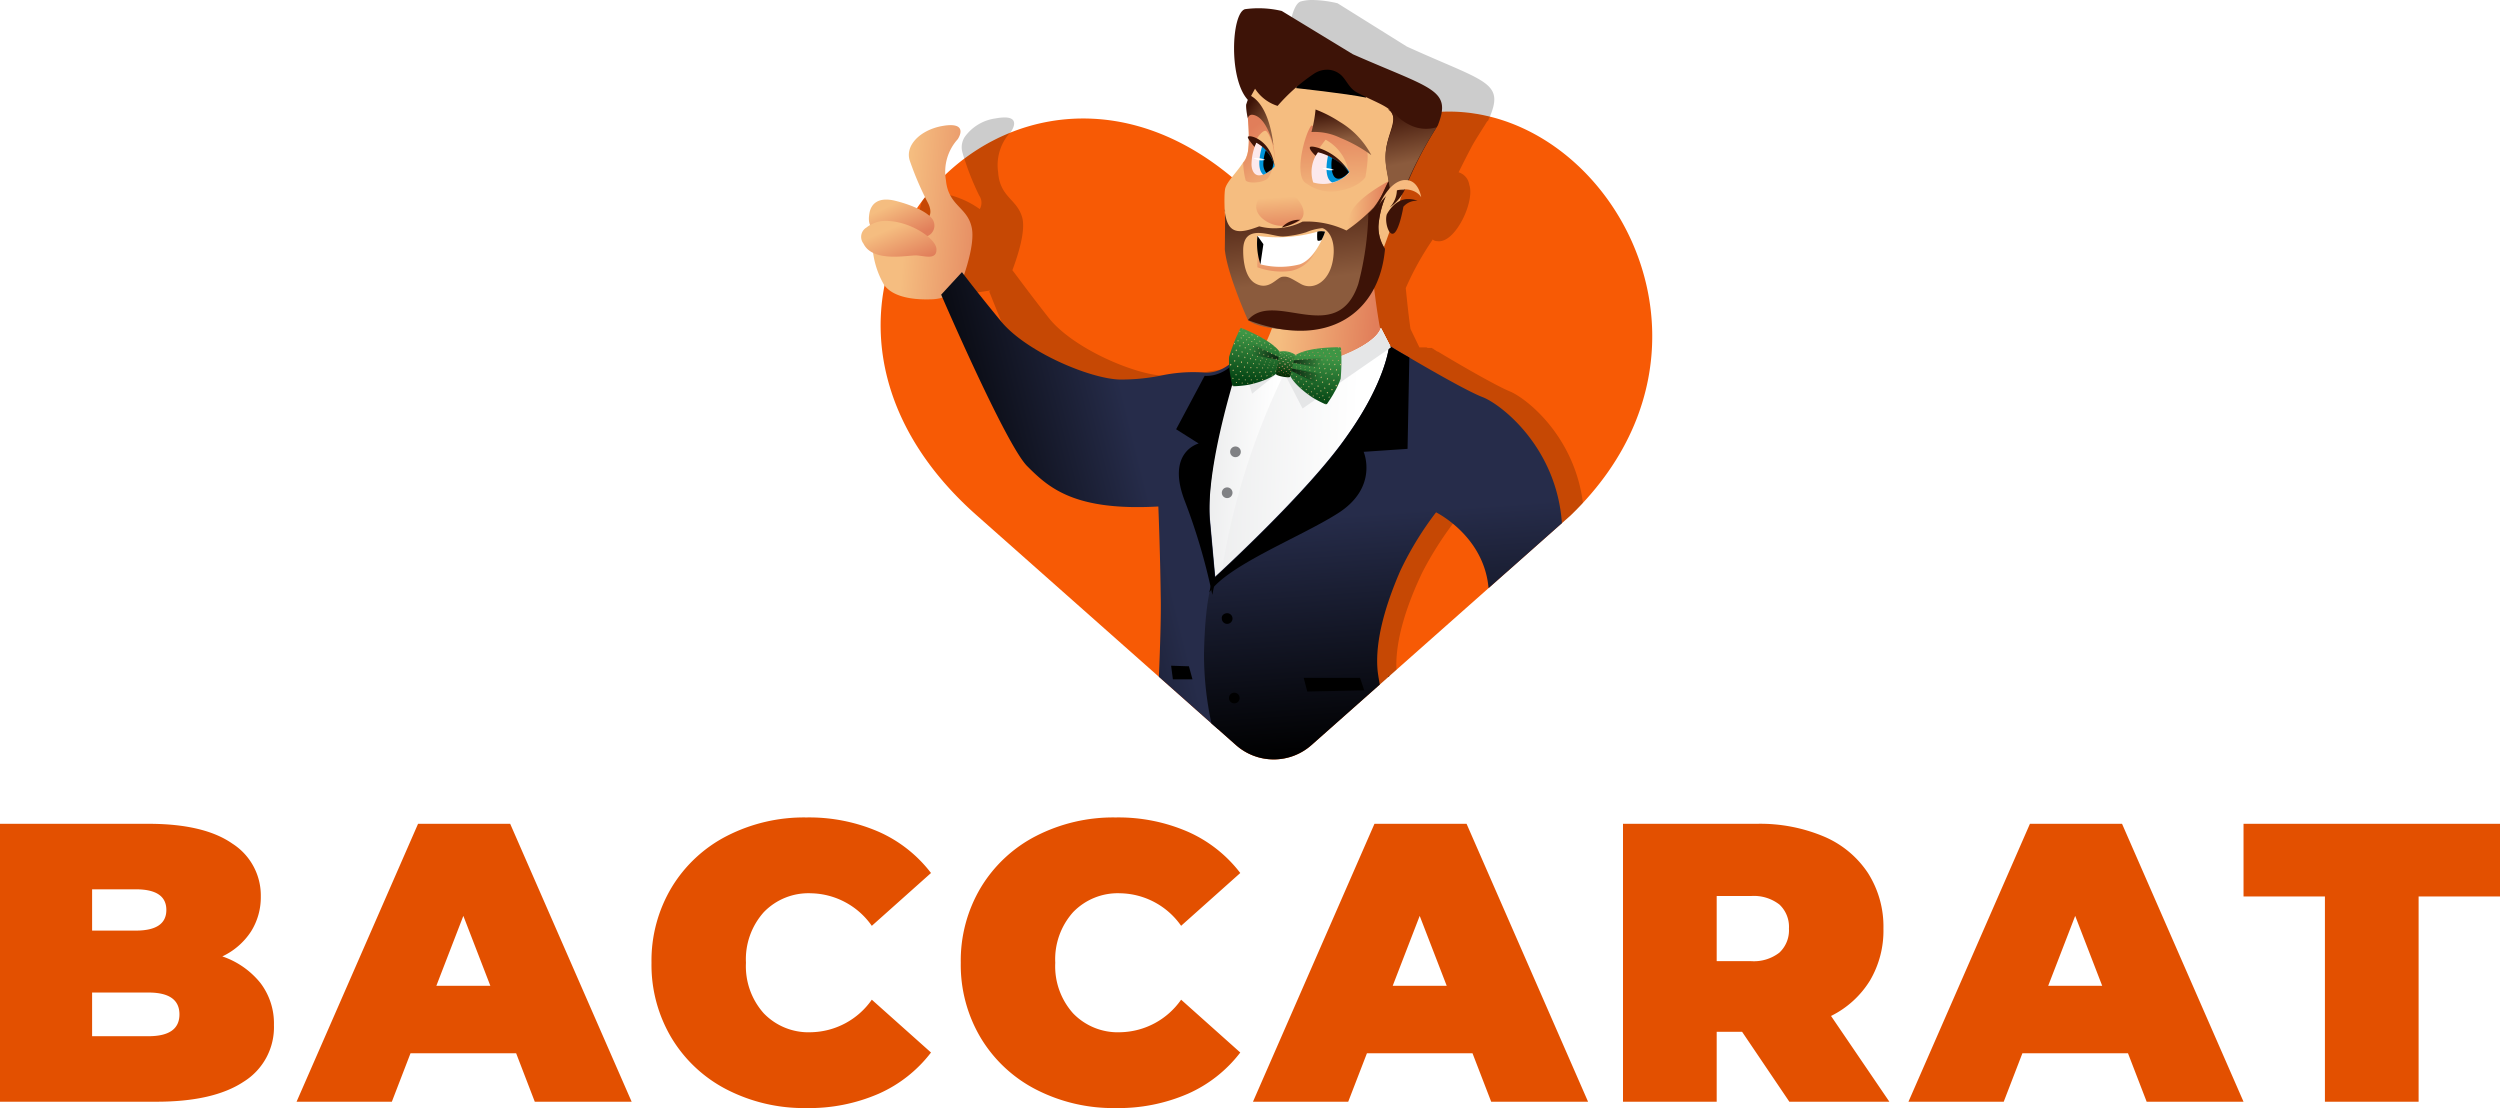 <svg xmlns="http://www.w3.org/2000/svg" xmlns:xlink="http://www.w3.org/1999/xlink" width="289.662" height="128.386" viewBox="0 0 289.662 128.386">
  <defs>
    <linearGradient id="linear-gradient" x1="0.984" y1="1.041" x2="0.928" y2="0.186" gradientUnits="objectBoundingBox">
      <stop offset="0" stop-color="#003e10"/>
      <stop offset="0.88" stop-color="#378b3f"/>
      <stop offset="1" stop-color="#3e9645"/>
    </linearGradient>
    <linearGradient id="linear-gradient-2" x1="0.529" y1="0.917" x2="0.473" y2="0.06" xlink:href="#linear-gradient"/>
    <linearGradient id="linear-gradient-3" x1="0.5" y1="0.982" x2="0.5" y2="0.005" gradientUnits="objectBoundingBox">
      <stop offset="0" stop-color="#002600"/>
      <stop offset="0.7" stop-color="#2b7330"/>
      <stop offset="1" stop-color="#3e9645"/>
    </linearGradient>
    <filter id="Path_10561" x="0" y="94.714" width="289.662" height="33.672" filterUnits="userSpaceOnUse">
      <feOffset input="SourceAlpha"/>
      <feGaussianBlur result="blur"/>
      <feFlood flood-opacity="0.161"/>
      <feComposite operator="in" in2="blur"/>
      <feComposite in="SourceGraphic"/>
    </filter>
    <clipPath id="clip-path">
      <path id="Path_10527" data-name="Path 10527" d="M916.962,542.536l-30.029,26.611a6.588,6.588,0,0,1-8.738,0l-30.029-26.611c-30.1-26.607,7.383-65.69,34.4-34.4C906.034,474.887,944.3,516.193,916.962,542.536Z" transform="translate(-837.021 -495.744)" fill="#e35000"/>
    </clipPath>
    <linearGradient id="linear-gradient-4" x1="0.931" y1="0.548" x2="0.145" y2="0.462" gradientUnits="objectBoundingBox">
      <stop offset="0" stop-color="#e17e5a"/>
      <stop offset="1" stop-color="#f5bd80"/>
    </linearGradient>
    <linearGradient id="linear-gradient-5" x1="1.259" y1="0.442" x2="0.358" y2="0.313" xlink:href="#linear-gradient-4"/>
    <linearGradient id="linear-gradient-6" x1="0.698" y1="1" x2="0.19" y2="0.332" xlink:href="#linear-gradient-4"/>
    <linearGradient id="linear-gradient-10" y1="0.553" x2="0.4" y2="0.576" gradientUnits="objectBoundingBox">
      <stop offset="0" stop-color="#e5e6e7"/>
      <stop offset="1" stop-color="#fff"/>
    </linearGradient>
    <linearGradient id="linear-gradient-11" x1="-0.331" y1="0.537" x2="0.717" y2="0.587" xlink:href="#linear-gradient-10"/>
    <linearGradient id="linear-gradient-12" x1="0.651" y1="0.384" x2="0.039" y2="0.617" gradientUnits="objectBoundingBox">
      <stop offset="0" stop-color="#262c4a"/>
      <stop offset="1"/>
    </linearGradient>
    <linearGradient id="linear-gradient-13" x1="0.392" y1="0.41" x2="0.427" y2="0.98" xlink:href="#linear-gradient-12"/>
    <linearGradient id="linear-gradient-14" x1="0.84" y1="0.125" x2="1.143" y2="1.153" xlink:href="#linear-gradient-4"/>
    <linearGradient id="linear-gradient-15" x1="0.446" y1="-0.064" x2="0.5" y2="1.131" xlink:href="#linear-gradient-4"/>
    <linearGradient id="linear-gradient-16" x1="0.737" y1="0.756" x2="0.218" y2="0.109" gradientUnits="objectBoundingBox">
      <stop offset="0" stop-color="#8b5b3d"/>
      <stop offset="1" stop-color="#3d1307"/>
    </linearGradient>
    <linearGradient id="linear-gradient-18" x1="0.149" y1="0.7" x2="0.059" y2="0.032" xlink:href="#linear-gradient-16"/>
    <linearGradient id="linear-gradient-22" x1="0.22" y1="0.707" x2="0.106" y2="0.062" xlink:href="#linear-gradient-16"/>
    <linearGradient id="linear-gradient-23" x1="0.5" y1="1.161" x2="0.384" y2="0.302" xlink:href="#linear-gradient-4"/>
    <linearGradient id="linear-gradient-24" x1="0.549" y1="1.533" x2="0.5" y2="-0.14" xlink:href="#linear-gradient-4"/>
    <clipPath id="clip-path-2">
      <path id="Path_6754" data-name="Path 6754" d="M5.426,0A.158.158,0,0,1,5.611.13a23.357,23.357,0,0,1,.621,3.422A8.538,8.538,0,0,1,5.805,5.26c-.121.433-.409,1.09-.54,1.412a.2.2,0,0,1-.228.117,12.154,12.154,0,0,1-1.5-.439C3.2,6.233.729,5.179.223,3.982A1.647,1.647,0,0,1,.528,1.925C1.642.774,4.7.14,5.426,0Z" transform="translate(0 0)" fill="url(#linear-gradient)"/>
    </clipPath>
    <clipPath id="clip-path-3">
      <path id="Path_6753" data-name="Path 6753" d="M5.433,0A.161.161,0,0,1,5.621.13a23.358,23.358,0,0,1,.621,3.422A8.539,8.539,0,0,1,5.815,5.26c-.144.523-.537,1.376-.6,1.567A12.182,12.182,0,0,1,3.537,6.35C3.2,6.233.729,5.179.223,3.982A1.647,1.647,0,0,1,.528,1.925C1.648.774,4.7.14,5.433,0Z" fill="none"/>
    </clipPath>
    <linearGradient id="linear-gradient-26" x1="-4.314" y1="-0.192" x2="-4.302" y2="0.496" gradientUnits="objectBoundingBox">
      <stop offset="0.19" stop-color="#ffcf8c"/>
      <stop offset="0.34" stop-color="#e4775c"/>
      <stop offset="0.51" stop-color="#ffcf8c"/>
      <stop offset="0.69" stop-color="#e4775c"/>
      <stop offset="0.82" stop-color="#ffcf8c"/>
    </linearGradient>
    <linearGradient id="linear-gradient-28" x1="-0.399" y1="0.256" x2="0.899" y2="0.372" gradientUnits="objectBoundingBox">
      <stop offset="0"/>
      <stop offset="1" stop-opacity="0"/>
    </linearGradient>
    <linearGradient id="linear-gradient-30" x1="1.339" y1="0.282" x2="0.101" y2="0.372" xlink:href="#linear-gradient-28"/>
    <clipPath id="clip-path-4">
      <path id="Path_6758" data-name="Path 6758" d="M.807,0A.158.158,0,0,0,.623.13,22.483,22.483,0,0,0,0,3.552,8.766,8.766,0,0,0,.425,5.26a14.577,14.577,0,0,0,.543,1.4.191.191,0,0,0,.225.117,12.155,12.155,0,0,0,1.5-.439C3.028,6.219,5.5,5.166,6.007,3.968a1.651,1.651,0,0,0-.3-2.057C4.592.774,1.535.14.807,0Z" transform="translate(0 0)" fill="url(#linear-gradient-2)"/>
    </clipPath>
    <clipPath id="clip-path-5">
      <path id="Path_6757" data-name="Path 6757" d="M.807,0A.158.158,0,0,0,.623.13,22.483,22.483,0,0,0,0,3.552,8.766,8.766,0,0,0,.425,5.26c.148.523.54,1.376.6,1.567A12.079,12.079,0,0,0,2.706,6.35c.335-.117,2.808-1.171,3.315-2.369a1.651,1.651,0,0,0-.3-2.057C4.592.774,1.535.14.807,0Z" fill="none"/>
    </clipPath>
    <linearGradient id="linear-gradient-32" x1="-4.737" y1="-0.363" x2="-4.724" y2="0.326" xlink:href="#linear-gradient-26"/>
    <clipPath id="clip-path-6">
      <path id="Path_6761" data-name="Path 6761" d="M1.839.167a2.483,2.483,0,0,0-1.792,0L0,.184S.111,2.8.111,2.811c.081.225,1.641.171,1.661,0L1.885.184Z" transform="translate(0 0)" fill="url(#linear-gradient-3)"/>
    </clipPath>
    <linearGradient id="linear-gradient-34" x1="0.506" y1="0.043" x2="0.506" y2="1.009" gradientUnits="objectBoundingBox">
      <stop offset="0" stop-color="#ffdaae"/>
      <stop offset="0.15" stop-color="#ffd5aa"/>
      <stop offset="0.34" stop-color="#ffc59f"/>
      <stop offset="0.55" stop-color="#ffac8d"/>
      <stop offset="0.78" stop-color="#ff8974"/>
      <stop offset="1" stop-color="#ff5e55"/>
    </linearGradient>
  </defs>
  <g id="Group_7919" data-name="Group 7919" transform="translate(-828.388 -9.75)">
    <g transform="matrix(1, 0, 0, 1, 828.39, 9.75)" filter="url(#Path_10561)">
      <path id="Path_10561-2" data-name="Path 10561" d="M-117.852-16.836a9.653,9.653,0,0,1,4.416,3.082,7.737,7.737,0,0,1,1.564,4.876,7.426,7.426,0,0,1-3.5,6.555Q-118.864,0-125.488,0h-18.124V-32.2h17.2q6.44,0,9.729,2.3a7.122,7.122,0,0,1,3.289,6.118,7.451,7.451,0,0,1-1.127,4.048A8.077,8.077,0,0,1-117.852-16.836ZM-132.94-24.61v4.784h5.06q3.542,0,3.542-2.392t-3.542-2.392Zm6.532,17.02q3.588,0,3.588-2.53t-3.588-2.53h-6.532v5.06Zm42.6,1.978H-96.048L-98.21,0h-11.04l14.076-32.2H-84.5L-70.426,0H-81.65Zm-2.99-7.82-3.128-8.1-3.128,8.1ZM-50.186.736a19.565,19.565,0,0,1-9.2-2.139A15.991,15.991,0,0,1-65.8-7.383,16.51,16.51,0,0,1-68.126-16.1,16.51,16.51,0,0,1-65.8-24.817a15.991,15.991,0,0,1,6.417-5.98,19.565,19.565,0,0,1,9.2-2.139,20.2,20.2,0,0,1,8.372,1.656A15.539,15.539,0,0,1-35.742-26.5L-42.6-20.378a8.793,8.793,0,0,0-7.038-3.772,7.189,7.189,0,0,0-5.474,2.185,8.178,8.178,0,0,0-2.07,5.865,8.178,8.178,0,0,0,2.07,5.865A7.189,7.189,0,0,0-49.634-8.05,8.793,8.793,0,0,0-42.6-11.822L-35.742-5.7A15.539,15.539,0,0,1-41.814-.92,20.2,20.2,0,0,1-50.186.736Zm35.834,0a19.565,19.565,0,0,1-9.2-2.139,15.991,15.991,0,0,1-6.417-5.98A16.51,16.51,0,0,1-32.292-16.1a16.51,16.51,0,0,1,2.323-8.717,15.991,15.991,0,0,1,6.417-5.98,19.565,19.565,0,0,1,9.2-2.139A20.2,20.2,0,0,1-5.98-31.28,15.539,15.539,0,0,1,.092-26.5l-6.854,6.118A8.793,8.793,0,0,0-13.8-24.15a7.189,7.189,0,0,0-5.474,2.185,8.178,8.178,0,0,0-2.07,5.865,8.178,8.178,0,0,0,2.07,5.865A7.189,7.189,0,0,0-13.8-8.05a8.793,8.793,0,0,0,7.038-3.772L.092-5.7A15.539,15.539,0,0,1-5.98-.92,20.2,20.2,0,0,1-14.352.736ZM27-5.612H14.766L12.6,0H1.564L15.64-32.2H26.312L40.388,0H29.164Zm-2.99-7.82-3.128-8.1-3.128,8.1ZM58.236-8.1H55.292V0H44.436V-32.2h15.5a19.007,19.007,0,0,1,7.774,1.472A11.455,11.455,0,0,1,72.818-26.5a11.551,11.551,0,0,1,1.794,6.44,11.382,11.382,0,0,1-1.564,6.026A11.044,11.044,0,0,1,68.54-9.936L75.3,0H63.71Zm5.428-11.96a3.543,3.543,0,0,0-1.1-2.783,4.83,4.83,0,0,0-3.312-.989H55.292v7.544h3.956a4.83,4.83,0,0,0,3.312-.989A3.543,3.543,0,0,0,63.664-20.056ZM102.948-5.612H90.712L88.55,0H77.51L91.586-32.2h10.672L116.334,0H105.11Zm-2.99-7.82-3.128-8.1-3.128,8.1Zm25.806-10.35h-9.43V-32.2H146.05v8.418h-9.43V0H125.764Z" transform="translate(143.61 127.65)" fill="#e35000"/>
    </g>
    <g id="Group_7910" data-name="Group 7910" transform="translate(928.176 9.75)">
      <g id="Group_7908" data-name="Group 7908" transform="translate(0 0)">
        <path id="Path_10527-2" data-name="Path 10527" d="M916.962,542.536l-30.029,26.611a6.588,6.588,0,0,1-8.738,0l-30.029-26.611c-30.1-26.607,7.383-65.69,34.4-34.4C906.034,474.887,944.3,516.193,916.962,542.536Z" transform="translate(-834.775 -482.814)" fill="#f75a05"/>
        <path id="Subtraction_46" data-name="Subtraction 46" d="M36.153,25.321h0c-.636-.737-1.292-1.45-1.95-2.12,1.348.1,2,.218,1.989.345v.344A11.121,11.121,0,0,1,36.4,21a7.394,7.394,0,0,1,1.076-1.546,14.426,14.426,0,0,0,1.056-1.41c.068-.136.138-.257.2-.375s.138-.242.208-.382a4.987,4.987,0,0,0,.275-1.994c-.067-.135-.136-.275-.068-.344a.218.218,0,0,0,.138-.068V12.82a3.207,3.207,0,0,1-.069-1.512v-.069a1.263,1.263,0,0,0,.138-.481l-.068-.068A6.512,6.512,0,0,1,37.91,6.565c-.276-2.893.418-6.12,1.375-6.394A4.847,4.847,0,0,1,40.671,0a13.5,13.5,0,0,1,2.877.377L51.59,5.4c1.58.718,2.937,1.3,4.134,1.817,5.547,2.386,6.865,2.953,5.478,6.3a19.868,19.868,0,0,0-4.755-.583c-5.267,0-13.064,2.15-20.293,12.391ZM.3,18.383v0c-.074-.237-.141-.466-.2-.68a2.2,2.2,0,0,1,.254-1.835,5.254,5.254,0,0,1,3.6-2.152,5.744,5.744,0,0,1,1.014-.108c.544,0,.893.132,1.035.392.21.382-.074.934-.262,1.229-.034.047-.071.095-.109.145A23.491,23.491,0,0,0,.3,18.382Z" transform="translate(11.637 0)" opacity="0.2"/>
        <g id="Mask_Group_16" data-name="Mask Group 16" transform="translate(2.247 12.93)" clip-path="url(#clip-path)">
          <path id="Path_10528" data-name="Path 10528" d="M302.523,405.825h0a.694.694,0,0,1,.344-.138l.069.069c2.062-.412,11.206-2.681,11.549-8.8.413-6.943-5.775-10.037-5.775-10.037a39.894,39.894,0,0,0-4.4,6.737c-1.581,3.3-3.369,8.043-2.956,11.893a5.306,5.306,0,0,0,.138,1.031,3,3,0,0,1,1.031-.756m-.138-45.1c.138,1.375.344,3.369.55,4.744h0l1.031,2.131h.825l.138.069h.481l.069.069h.069l.069.069.069.069h.069l.069.069.206.138h.069c2.612,1.581,6.806,3.987,8.318,4.606,2.337.962,9.693,6.944,8.525,17.6s-6.737,13.474-11.275,14.987a19.752,19.752,0,0,1-7.218,1.375l-.069-.069h0s.069.619.138,1.65c.069.962.138,1.306.687,1.581.55.206.619-.344.412-.619-.137-.275-.481-.825-.206-1.031s.481-.275.687,0a1.759,1.759,0,0,1,.412,1.994v.138h0a.067.067,0,0,1-.069.069h0a2.626,2.626,0,0,1-1.581.962h-.413c.412,1.994.825,3.506.825,3.506s-1.1.481-2.681,1.031l-.687,34.167h-.275c0,.344.069.894.069,1.169.069.413.275.413.275.413s2.818.275,3.987.55a3.326,3.326,0,0,1,1.925,1.581s-.137.275-.894.344a10.472,10.472,0,0,1-4.469-.55c-1.719-.619-1.031-.894-1.031-.894h-.275l-.275.344-.825-.344v-2.406H299.7l-7.219-26.949h-2.544l2.819,26.742h-.344c0,.344.069,1.169.069,1.581a12.147,12.147,0,0,0-.069,1.306l-1.375.069V452.5a4.147,4.147,0,0,1-1.925.825,36.319,36.319,0,0,1-4.4-.138,5.843,5.843,0,0,1,3.025-1.925,11.657,11.657,0,0,1,3.094-.206l.206-.963H290.7l-9.693-31.967-4.194-.481s1.512-16.431,1.581-21.724.069-10.243.069-10.243c-9.762.55-12.65-2.2-15.056-4.675s-9.281-19.868-9.281-19.868l.138-.137c-.412.069-.825.137-1.306.206a8.515,8.515,0,0,1-2.681-.206h-.619c-1.719-.138-3.094-.688-2.612-2.269a1.371,1.371,0,0,1-1.444-1.444,1.443,1.443,0,0,1,.962-1.237v-.138a2.263,2.263,0,0,1-1.169-1.1,1.364,1.364,0,0,1,.413-1.925,1.435,1.435,0,0,1,.412-.275,2.337,2.337,0,0,1-.069-1.306c.206-1.169,1.169-1.925,3.025-1.444a10.586,10.586,0,0,1,3.85,1.719,1.467,1.467,0,0,0-.069-1.581,31.138,31.138,0,0,1-1.925-4.95c-.55-1.719,1.238-3.506,3.85-3.987s2.269.756,1.787,1.512a5.659,5.659,0,0,0-1.512,4.743c.206,2.956,2.269,3.094,2.819,5.362.344,1.581-.55,4.331-1.169,5.981.481.619,1.925,2.612,4.194,5.5,2.75,3.506,9.9,6.6,13.406,6.737s6.875-1.169,9.625-.825h.412a3.349,3.349,0,0,0,.825-.069h0c.138,0,.206-.069.344-.069h0a2.41,2.41,0,0,0,.962-.412h0l.069-.069h0c.069-.069.206-.069.275-.137h0a.949.949,0,0,0,.275-.206h0l.137-.137h0c.069-.069.138-.138.206-.138h0l.069-.069h.069l.069-.069h0l.137-.138h0l.069-.069h0l.069-.069h0l.069-.069h0l.069-.069h0l.275-.413h.069v-.069h0l2.475-.687v-.069a22.69,22.69,0,0,0,1.237-2.475,5.486,5.486,0,0,1-2.819-.962s-2.269-5.225-2.406-8.181c0,0,.206-5.431.137-4.537v.344a11.2,11.2,0,0,1,.206-2.887c.344-.825,1.444-1.856,2.131-2.956.138-.275.275-.481.413-.756a5.127,5.127,0,0,0,.275-1.994c-.069-.137-.137-.275-.069-.344a.213.213,0,0,0,.138-.069v-2.062h0a3.219,3.219,0,0,1-.069-1.512v-.069h0a1.274,1.274,0,0,0,.138-.481h0l-.069-.069a6.607,6.607,0,0,1-1.375-4.125c-.275-2.887.413-6.119,1.375-6.394a10.2,10.2,0,0,1,4.262.206l8.043,5.019c9.074,4.125,11.343,4.056,9.556,8.25l-.137.206h.069c-.069.138-.206.206-.275.344-.55.894-1.1,1.719-1.65,2.681-.619,1.169-1.169,2.269-1.581,3.094a1.769,1.769,0,0,1,1.237,1.444c.687,1.925-1.65,6.875-3.712,6.531a.781.781,0,0,1-.55-.206v.069h0A33.9,33.9,0,0,0,302.386,360.727Z" transform="translate(-241.542 -340.281)" fill-rule="evenodd" opacity="0.2"/>
        </g>
        <path id="Path_2" data-name="Path 2" d="M316.979,373.7s.55,4.95,1.031,6.875-4.056,9.418-9.212,9.487-4.606-7.7-4.606-7.7a17.508,17.508,0,0,0,1.925-5.431c.481-2.819,10.862-3.231,10.862-3.231" transform="translate(-257.739 -341.835)" fill="url(#linear-gradient-4)"/>
        <path id="Path_3" data-name="Path 3" d="M248.537,367.387s2.062-4.95,1.444-7.218c-.55-2.269-2.681-2.406-2.956-5.362a5.622,5.622,0,0,1,1.375-4.743c.481-.756.756-1.994-1.856-1.512-2.544.481-4.262,2.269-3.712,3.987a35.393,35.393,0,0,0,2.131,4.95c.481.963.344,1.925-.756,1.856s-5.775-.275-5.706,2.131a10.112,10.112,0,0,0,1.375,5.5c.962,1.306,3.094,1.719,5.362,1.65a5.065,5.065,0,0,0,3.3-1.237" transform="translate(-237.214 -333.943)" fill="url(#linear-gradient-5)"/>
        <path id="Path_4" data-name="Path 4" d="M238.18,364.089s-.413-.275-.206-1.512c.206-1.169,1.1-1.925,3.025-1.444s3.987,1.375,4.4,2.337a1.33,1.33,0,0,1-1.65,1.787c-1.375-.206-5.568-1.169-5.568-1.169" transform="translate(-237.03 -337.862)" fill="url(#linear-gradient-6)"/>
        <path id="Path_5" data-name="Path 5" d="M239.557,373.756a2.138,2.138,0,0,1,1.787-.756c1.375,0,3.369.206,3.437,1.444,0,1.306-.825,1.65-2.544,1.512-1.719-.069-3.162-.688-2.681-2.2" transform="translate(-237.515 -341.619)" fill="url(#linear-gradient-6)"/>
        <path id="Path_6" data-name="Path 6" d="M237.228,365.353a3.585,3.585,0,0,1,2.612-.756c2.544.138,5.431,1.994,5.5,3.231.069,1.306-1.306.825-2.269.756-.894-.069-5.087.894-6.187-1.375a1.261,1.261,0,0,1,.344-1.856" transform="translate(-236.629 -338.988)" fill="url(#linear-gradient-6)"/>
        <path id="Path_7" data-name="Path 7" d="M237.4,371.42s0-1.306,1.856-1.443a14.458,14.458,0,0,1,5.156.412c1.031.413.825,1.1.55,1.719-.206.619-1.031.619-2.475.55-1.444-.137-5.018,1.031-5.087-1.237" transform="translate(-236.868 -340.657)" fill="url(#linear-gradient-6)"/>
        <path id="Path_9" data-name="Path 9" d="M313.73,382.6l1.169,2.269,2.269,15.674-23.305,13.749L290.7,396.28l6.806-10.381,2.681-.756s1.237,3.369,7.356,1.375c6.05-2.063,6.187-3.919,6.187-3.919" transform="translate(-253.527 -344.617)" fill="url(#linear-gradient-10)"/>
        <path id="Path_10" data-name="Path 10" d="M315.637,382.6l1.169,2.269,2.269,15.674L296.8,413.674a81.478,81.478,0,0,1,8.043-26.605,9.675,9.675,0,0,0,4.537-.55c6.118-2.063,6.256-3.919,6.256-3.919" transform="translate(-255.434 -344.617)" fill-rule="evenodd" fill="url(#linear-gradient-11)"/>
        <path id="Intersection_116" data-name="Intersection 116" d="M25.227,46.885c.154-3.74.262-7.394.209-9.419-.068-5.362-.275-10.312-.275-10.312-9.762.55-12.719-2.2-15.193-4.675S0,2.612,0,2.612L2.406,0S4.056,2.2,6.943,5.706s10.175,6.6,13.681,6.737a23.491,23.491,0,0,0,4.746-.436,17.8,17.8,0,0,1,4.879-.389c2.818.344,4.537-2.406,4.537-2.406S30.523,21.724,31.142,28.6c.62,6.806.62,6.738.62,6.738s-1.788,7.218-.826,12.237c.315,1.62.726,3.535,1.136,5.378Z" transform="translate(9.261 31.531)" fill="url(#linear-gradient-12)"/>
        <path id="Intersection_115" data-name="Intersection 115" d="M3.708,46.289.862,43.767A37.948,37.948,0,0,1,0,35.749c.138-7.287,1.169-8.868,1.169-8.868s10.93-9.969,15.4-16.431C21.109,4.125,21.453,0,21.453,0s8.456,5.087,10.862,5.982c2.169.868,8.529,5.814,9.156,14.586l-8.5,7.535c-.522-6.064-6.084-8.785-6.084-8.785a37.591,37.591,0,0,0-4.126,6.738c-1.443,3.3-3.093,8.043-2.612,11.893.059.415.134.859.219,1.322l-7.92,7.018a6.588,6.588,0,0,1-8.738,0Zm17.607-8s.069-.012.2-.037l-.113.1Z" transform="translate(39.713 40.043)" fill="url(#linear-gradient-13)"/>
        <path id="Path_14" data-name="Path 14" d="M316.13,385.6s.963.619,2.338,1.375l-.206,10.587-5.087.344s1.787,4.125-3.025,7.15c-4.331,2.75-12.718,5.981-14.849,9.143a6.322,6.322,0,0,1,.481-1.581s10.931-9.968,15.4-16.43c4.606-6.462,4.95-10.587,4.95-10.587" transform="translate(-254.964 -345.556)" fill-rule="evenodd"/>
        <path id="Path_15" data-name="Path 15" d="M293,389.606l-3.3,6.187,2.612,1.65s-3.85.962-1.581,6.737a69.963,69.963,0,0,1,3.162,10.793c.206-1.031.344-1.65.344-1.65s0,.138-.619-6.737c-.619-6.806,3.644-19.387,3.644-19.387S295.612,389.744,293,389.606Z" transform="translate(-253.215 -346.056)" fill-rule="evenodd"/>
        <path id="Path_16" data-name="Path 16" d="M316.793,382.6l1.169,2.269-10.243,7.081-2.337-4.537-3.506,2.819-1.375-4.4,2.681-.756s1.237,3.368,7.356,1.375,6.256-3.85,6.256-3.85" transform="translate(-256.59 -344.617)" fill="#e5e6e7" fill-rule="evenodd"/>
        <path id="Path_17" data-name="Path 17" d="M299.419,402.6a.619.619,0,1,1-.619.619.616.616,0,0,1,.619-.619" transform="translate(-256.059 -350.868)" fill="#808184" fill-rule="evenodd"/>
        <path id="Path_18" data-name="Path 18" d="M298.019,409.5a.619.619,0,1,1-.619.619.616.616,0,0,1,.619-.619" transform="translate(-255.622 -353.026)" fill="#808184" fill-rule="evenodd"/>
        <path id="Path_19" data-name="Path 19" d="M311.2,441.6h6.531l.481,1.444-6.6.137Z" transform="translate(-259.934 -363.056)" fill-rule="evenodd"/>
        <path id="Path_20" data-name="Path 20" d="M287.1,441.3l2.063.069.412,1.512h-2.269Z" transform="translate(-251.197 -364.168)" fill-rule="evenodd"/>
        <path id="Path_21" data-name="Path 21" d="M298.015,430.7a.619.619,0,1,1-.619.619c-.069-.344.275-.619.619-.619" transform="translate(-255.617 -359.652)" fill-rule="evenodd"/>
        <path id="Path_22" data-name="Path 22" d="M299.219,444.1a.619.619,0,1,1-.619.619.616.616,0,0,1,.619-.619" transform="translate(-255.994 -363.84)" fill-rule="evenodd"/>
        <path id="Path_28" data-name="Path 28" d="M303.381,337.019a15.262,15.262,0,0,0-2.956,5.294s.55,4.606,0,5.912a2.065,2.065,0,0,1-.412.756c-.688,1.1-1.788,2.131-2.062,2.956-.344.962,0,9.968,2.681,14.918a22.478,22.478,0,0,0,6.806.963s6.118-3.3,7.493-5.775c1.375-2.406,4.125-11.412,4.125-11.412s2.062-8.731,0-10.793c-1.581-1.581-7.081-3.437-11.825-3.437A22.513,22.513,0,0,0,303.381,337.019Z" transform="translate(-255.757 -330.18)" fill="#f5bd80" fill-rule="evenodd"/>
        <path id="Path_30" data-name="Path 30" d="M309.9,340.887s5.775.619,8.112,1.1c0,0-.206-3.712-3.506-3.987h-.481c-2.956-.069-4.125,2.887-4.125,2.887" transform="translate(-259.526 -330.678)" fill-rule="evenodd"/>
        <path id="Path_31" data-name="Path 31" d="M304.988,329.042h0a11.6,11.6,0,0,0-4.262-.206c-1.581.481-1.925,8.25.413,10.587l.756-1.375a4.806,4.806,0,0,0,2.612,1.994,21.265,21.265,0,0,1,4.194-3.712,2.792,2.792,0,0,1,1.65-.481,2.426,2.426,0,0,1,1.581.688c.619.619.894,1.512,1.856,1.994,1.513.825,3.437,1.512,3.85,2.131.756,1.031-.275,2.406-.55,4.331s.344,3.025.344,4.469v.206l.894-.069a2.956,2.956,0,0,1-.825,2.2,5.217,5.217,0,0,0,1.719-1.994,42.911,42.911,0,0,1,3.85-7.493c1.65-4.194-.619-4.194-9.831-8.25Z" transform="translate(-256.267 -327.772)" fill="#3d1307" fill-rule="evenodd"/>
        <path id="Path_32" data-name="Path 32" d="M301.413,351.012a2.068,2.068,0,0,1-.413.756,9.427,9.427,0,0,0,.275,1.994c.206.481,2.337.344,2.681-.344a5.143,5.143,0,0,0,.55-3.644c-.344-1.925-1.1-3.712-2.131-4.194l-1.031-.481C301.413,345.1,301.962,349.637,301.413,351.012Z" transform="translate(-256.746 -332.898)" fill="url(#linear-gradient-14)"/>
        <path id="Path_33" data-name="Path 33" d="M311.369,355.237a4.776,4.776,0,0,0,3.781.825c2.337-.412,3.025-1.581,3.025-1.581s.481-2.612.137-3.094l-1.856-1.581-4.537-1.306C311.163,349.394,309.788,354.481,311.369,355.237Z" transform="translate(-259.76 -333.962)" fill="url(#linear-gradient-15)"/>
        <path id="Path_34" data-name="Path 34" d="M301.7,346.081a.476.476,0,0,1,.55-.412c1.65.206,2.406,3.575,2.406,3.575s-.344-4.675-2.75-5.843a10.251,10.251,0,0,0-.412,1.1,6.212,6.212,0,0,0,.206,1.581" transform="translate(-256.899 -332.367)" fill="url(#linear-gradient-16)"/>
        <path id="Path_35" data-name="Path 35" d="M318.837,361.2a12.394,12.394,0,0,0-1.238,4.469s3.368-2.337,3.919-3.781,1.513-3.987,1.513-3.987S319.937,359.481,318.837,361.2Z" transform="translate(-261.936 -336.898)" fill="url(#linear-gradient-4)"/>
        <path id="Path_36" data-name="Path 36" d="M307.318,363.812a6.451,6.451,0,0,1,1.856-.481c.481.069,1.719,1.1,1.237,3.781-.481,2.612-2.406,3.437-3.712,2.681s-1.512-.894-2.131-.825-1.512,1.581-3.025.825c-1.581-.756-1.513-3.644-1.513-3.987.069-3.094,3.231-1.512,4.537-1.512h.138A11.641,11.641,0,0,0,307.318,363.812Zm9.556-5.912a12.447,12.447,0,0,1-1.719,3.025,19.68,19.68,0,0,1-3.162,2.681,10.675,10.675,0,0,0-5.087-1.031,7.164,7.164,0,0,1-5.018.55c-2.2.825-3.712,1.1-3.987-1.856.069-.894,0,4.537,0,4.537.275,2.887,2.681,8.181,2.681,8.181,1.856,1.444,7.425,1.1,7.425,1.1a13.463,13.463,0,0,0,8.456-9.35,4.645,4.645,0,0,1-.756-2.681,10.506,10.506,0,0,1,1.306-4.331l-.138-.825Z" transform="translate(-255.776 -336.898)" fill="url(#linear-gradient-18)"/>
        <path id="Path_37" data-name="Path 37" d="M308.7,337.243c-1.994,1.1-3.506,5.293-3.506,5.293-2.2-.756-3.506-4.95-3.506-4.331l-.619,2.063c-2.337-2.269-1.856-8.387-.275-8.868,0,0-1.306,3.506.206,6.462a16.871,16.871,0,0,1,1.375-4.125,13.222,13.222,0,0,0,1.925,3.506C305.056,338.068,307.187,337.656,308.7,337.243Z" transform="translate(-256.264 -328.616)" fill="url(#linear-gradient-18)"/>
        <path id="Path_38" data-name="Path 38" d="M330.909,347.862a43.484,43.484,0,0,0-3.781,7.287l-1.719-.069v-.206c-.069-1.513-.619-2.544-.344-4.469s1.375-3.231.55-4.331a1.5,1.5,0,0,0-.344-.275h.619c.137.687,1.1,1.444,2.2,1.925a4.244,4.244,0,0,0,2.819.138" transform="translate(-264.245 -333.116)" fill="url(#linear-gradient-18)"/>
        <path id="Path_39" data-name="Path 39" d="M316.924,363.056a4.645,4.645,0,0,0,.756,2.681c-.619,7.425-6.669,11.756-15.88,8.25,3.025-3.575,10.312,3.231,12.787-4.193a35.4,35.4,0,0,0,1.169-8.181c1.237-.894,1.788-2.819,2.337-3.712h0l.138.756A10.97,10.97,0,0,0,316.924,363.056Z" transform="translate(-256.996 -336.898)" fill="#3d1307" fill-rule="evenodd"/>
        <path id="Path_40" data-name="Path 40" d="M324.548,359.306c-1.65,1.925-1.719,6.187.412,6.462,2.131.344,4.4-4.881,3.437-6.737A1.615,1.615,0,0,0,326.954,358,4.712,4.712,0,0,0,324.548,359.306Z" transform="translate(-263.728 -336.929)" fill="url(#linear-gradient-15)"/>
        <path id="Path_41" data-name="Path 41" d="M325.167,362.686c-.275.894.275,2.681.894,2.131s1.031-3.025,1.031-3.025a1.977,1.977,0,0,1,1.65-.687,2.759,2.759,0,0,0-1.031-.206C326.061,360.83,325.167,362.686,325.167,362.686Z" transform="translate(-264.277 -337.835)" fill="#3d1307" fill-rule="evenodd"/>
        <path id="Path_42" data-name="Path 42" d="M323.7,360.862h0m3.025-3.162c-1.856.206-2.956,3.094-3.025,3.231a3.391,3.391,0,0,1,2.612-2.131c1.856-.206,2.406.894,2.406.894s-.275-1.994-1.787-1.994Z" transform="translate(-263.841 -336.835)" fill="#f7bb80" fill-rule="evenodd"/>
        <path id="Path_43" data-name="Path 43" d="M319.443,351.094a16.532,16.532,0,0,0-3.575-1.994,6.836,6.836,0,0,0-3.369-.687,14.942,14.942,0,0,0,.481-2.612,14.785,14.785,0,0,1,2.819,1.444,9.769,9.769,0,0,1,3.644,3.85" transform="translate(-260.34 -333.116)" fill="url(#linear-gradient-22)"/>
        <path id="Path_44" data-name="Path 44" d="M304.575,359.431h0a3.456,3.456,0,0,1,.894-.344c1.925-.412,5.706,4.056.825,4.331-1.994.138-4.812-2.2-1.719-3.987" transform="translate(-257.436 -337.259)" fill-rule="evenodd" fill="url(#linear-gradient-23)"/>
        <path id="Path_45" data-name="Path 45" d="M307.5,365.282a2.628,2.628,0,0,1,2.131-.894,6.636,6.636,0,0,1-2.131.894" transform="translate(-258.776 -338.919)" fill="#3d1307"/>
        <path id="Path_46" data-name="Path 46" d="M313.255,353a3.919,3.919,0,0,0-.55,3.506,4.07,4.07,0,0,0,4.194-1.169A4.74,4.74,0,0,0,313.255,353" transform="translate(-260.339 -335.367)" fill="#fce9ec"/>
        <path id="Path_47" data-name="Path 47" d="M317.206,354.681h-.138A6.123,6.123,0,0,0,313.7,352s.687-.962.825-1.1a5.288,5.288,0,0,1,2.681,3.781" transform="translate(-260.715 -334.711)" fill="#f5bd80" fill-rule="evenodd"/>
        <path id="Path_48" data-name="Path 48" d="M305.079,354.15s-.55-2.406-2.131-2.75a6.5,6.5,0,0,0-.55,2.544s0,1.169.825,1.237c.756.069,1.856-1.031,1.856-1.031" transform="translate(-257.18 -334.865)" fill="#fce9ec"/>
        <path id="Path_49" data-name="Path 49" d="M304.331,349.4c.275.069,1.169,1.719.963,3.919a4.7,4.7,0,0,0-1.994-3.025s.619-.962,1.031-.894Z" transform="translate(-257.465 -334.239)" fill="#f5bd80" fill-rule="evenodd"/>
        <path id="Path_50" data-name="Path 50" d="M315.221,353.6s-.619,2.544.481,3.094a3.441,3.441,0,0,0,1.994-1.238,4.3,4.3,0,0,0-2.475-1.856" transform="translate(-261.137 -335.552)" fill="#0094d9"/>
        <path id="Path_51" data-name="Path 51" d="M304.05,352s-.825,2.544.138,3.3a3.745,3.745,0,0,0,1.306-.962A3.882,3.882,0,0,0,304.05,352" transform="translate(-257.597 -335.055)" fill="#0094d9"/>
        <path id="Path_52" data-name="Path 52" d="M316.745,355.041a6.575,6.575,0,0,0-3.575-2.337l-.275.413s-.894-.825-.619-1.031,3.231.55,4.469,2.956" transform="translate(-260.254 -335.07)" fill="#3d1307"/>
        <path id="Path_53" data-name="Path 53" d="M304.887,353.812a4.3,4.3,0,0,0-2.131-2.75l-.206.481s-.894-1.031-.756-1.169c.275-.275,2.681.413,3.094,3.437" transform="translate(-256.989 -334.529)" fill="#3d1307"/>
        <path id="Path_54" data-name="Path 54" d="M317.884,355.65s-.825.963-1.444.687c-.687-.275-.619-1.994-.481-2.337a5.177,5.177,0,0,1,1.925,1.65" transform="translate(-261.392 -335.68)"/>
        <path id="Path_55" data-name="Path 55" d="M305.362,354.9l-.619.412a1.6,1.6,0,0,1-.344-1.1,5.087,5.087,0,0,1,.275-1.512,3.646,3.646,0,0,1,.894,1.444c0-.069-.069.619-.206.756" transform="translate(-257.808 -335.274)"/>
        <path id="Path_56" data-name="Path 56" d="M315.675,355.892a2.593,2.593,0,0,0-1.375-.206,2.146,2.146,0,0,0,1.375.206" transform="translate(-260.903 -336.197)" fill="#fff"/>
        <path id="Path_57" data-name="Path 57" d="M304.075,354.191a2.593,2.593,0,0,0-1.375-.206,1.764,1.764,0,0,0,1.375.206" transform="translate(-257.277 -335.666)" fill="#fff"/>
        <path id="Path_58" data-name="Path 58" d="M303.391,371.431a8.053,8.053,0,0,0,3.919.413,4.134,4.134,0,0,0,2.887-2.406l-6.669-.138A8.827,8.827,0,0,0,303.391,371.431Z" transform="translate(-257.487 -340.463)" fill="url(#linear-gradient-24)"/>
        <path id="Path_59" data-name="Path 59" d="M303.4,366.867a16.357,16.357,0,0,0,.341,3.3,9.213,9.213,0,0,0,4.569,0c1.909-.687,2.932-3.781,2.932-3.781a3.507,3.507,0,0,0-.886,0,16.666,16.666,0,0,1-6.956.481" transform="translate(-257.496 -339.541)" fill="#fff"/>
        <path id="Path_60" data-name="Path 60" d="M303.4,367.1l.688.963-.344,2.337a7.744,7.744,0,0,1-.344-3.3" transform="translate(-257.494 -339.774)"/>
        <path id="Path_61" data-name="Path 61" d="M313.486,366.372a4.443,4.443,0,0,0,0,.962c.069.206.481,0,.481,0a4.761,4.761,0,0,0,.412-.962,1.806,1.806,0,0,0-.894,0" transform="translate(-260.638 -339.526)"/>
        <path id="Path_6751" data-name="Path 6751" d="M5.426,0A.158.158,0,0,1,5.611.13a23.357,23.357,0,0,1,.621,3.422A8.538,8.538,0,0,1,5.805,5.26c-.121.433-.409,1.09-.54,1.412a.2.2,0,0,1-.228.117,12.154,12.154,0,0,1-1.5-.439C3.2,6.233.729,5.179.223,3.982A1.647,1.647,0,0,1,.528,1.925C1.642.774,4.7.14,5.426,0Z" transform="translate(50.108 39.198) rotate(11)" fill="url(#linear-gradient)"/>
        <g id="Group_5170" data-name="Group 5170" transform="translate(50.108 39.198) rotate(11)" clip-path="url(#clip-path-2)">
          <g id="Group_5169" data-name="Group 5169" transform="translate(-0.01 0)" opacity="0.8">
            <g id="Group_5168" data-name="Group 5168" transform="translate(0 0)" clip-path="url(#clip-path-3)">
              <path id="Path_6752" data-name="Path 6752" d="M1.154,1.074c0-.044,0-.084.02-.094s.047.023.057.067,0,.084-.023.091S1.164,1.121,1.154,1.074Zm.057,2.5Zm-.047-.1a.087.087,0,0,0-.054.037V3.53A.084.084,0,0,0,1.164,3.5S1.181,3.469,1.164,3.469Zm.262-.3c.02,0,.03-.044.02-.087s-.03-.077-.054-.074-.03.04-.02.084.027.081.054.081ZM.956,2.08c.02,0,.03-.034.023-.064a.044.044,0,0,0-.05-.037.054.054,0,0,0-.023.064c.01.03.03.047.05.04Zm.285.242c.02,0,.03-.034.023-.064s-.03-.047-.05-.04-.03.034-.023.064.03.05.05.044Zm-.117.446c.02,0,.03-.037.023-.07s-.03-.054-.05-.05-.03.034-.023.067.03.06.05.057Zm-.47-.963a.067.067,0,0,0,.023-.074c0-.03-.03-.05-.047-.044a.067.067,0,0,0-.02.077c.007.027.027.054.044.044ZM.829,3.614h0c.013,0,.017,0,0,0ZM.9,4.794a.2.2,0,0,0,.057.05s0,0,0-.02A.191.191,0,0,0,.9,4.774s-.017,0,0,.037Zm.2-1.141v.027a.1.1,0,0,0,.064,0V3.657a.107.107,0,0,0-.064,0ZM.765,1.305c.02,0,.027-.047.02-.091s-.03-.074-.05-.064a.1.1,0,0,0,0,.1c-.007.05.027.077.047.067Zm.356,2.64a.057.057,0,0,0,.02.07c.02,0,.04,0,.05-.047a.107.107,0,0,0,0-.064c0-.007-.044.02-.054.05Zm.426-1.272c.02,0,.03-.037.023-.074s-.034-.06-.054-.054-.03.034-.023.07.05.07.07.067ZM1.4,1.943a.054.054,0,0,0,.027-.067.041.041,0,0,0-.05-.04.054.054,0,0,0-.027.064A.041.041,0,0,0,1.4,1.943ZM2.5,3.956a.037.037,0,0,0,.017.057.07.07,0,0,0,.074-.037V3.922a.074.074,0,0,0-.1.047ZM2.167,2.094a.057.057,0,0,0,.03-.07.047.047,0,0,0-.054-.047c-.023.007-.034.034-.027.067s.017.084.04.064ZM2.459,3.5a.171.171,0,0,0,.074-.03.017.017,0,0,0,0-.03.181.181,0,0,0-.074.034c-.037.027-.034.04-.01.04Zm-.436-.9c.02,0,.034-.037.023-.074s-.03-.064-.054-.06-.034.037-.023.074S2,2.6,2.023,2.6Zm.466.7V3.258a.144.144,0,0,0-.067.047v.034A.117.117,0,0,0,2.489,3.295ZM2.184.859c.023,0,.037-.044.027-.087S2.171.695,2.147.7,2.11.748,2.12.792,2.157.862,2.184.859ZM1.677.987C1.7.987,1.711.943,1.7.9s-.037-.077-.06-.07-.034.047-.023.094S1.654.993,1.677.987ZM.7,2.859c.02,0,.03-.034.023-.064S.7,2.748.684,2.751s-.03.03-.023.06S.688,2.862.7,2.859Zm.819.584v.023a.107.107,0,0,0,.06-.037V3.4a.121.121,0,0,0-.06.04Zm.335-1.63c.02,0,.034-.034.027-.064s-.03-.054-.05-.047a.054.054,0,0,0-.03.067c0,.023.027.05.05.044Zm.178,1.55v-.03a.131.131,0,0,0-.064.04q-.02.03,0,.03a.131.131,0,0,0,.06-.04Zm-.05.161A.184.184,0,0,0,2.06,3.5c.02,0,0-.02,0-.02a.248.248,0,0,0-.07.023c-.027.01-.027.017-.007.017ZM.111,3.654a.04.04,0,0,0,0,.047s.027,0,.034-.04,0-.037,0-.037-.034.007-.037.03Zm.671-.07H.8c0-.017,0-.03-.02-.027a.067.067,0,0,0-.047.037V3.61h0a.084.084,0,0,1,.034-.027ZM.54,3.134c-.02,0-.03.034-.027.07s.023.067.044.064.03-.037.027-.074S.557,3.134.54,3.134Zm.03-.96a.034.034,0,0,0-.044-.034A.057.057,0,0,0,.5,2.2a.033.033,0,0,0,.047.03.05.05,0,0,0,.02-.047Zm-.2-.809a.241.241,0,0,0-.02.094c0,.04.027.067.044.054a.1.1,0,0,0,.02-.091c-.007-.034-.023-.06-.044-.047ZM.627,4.751h0a.523.523,0,0,0,.044.064s0,0,0-.02a.2.2,0,0,0-.044-.034ZM.594,4.1c-.017,0-.023.02,0,.06a.127.127,0,0,0,.05.077s.02,0,0-.057a.158.158,0,0,0-.05-.07Zm.02.59h0l.05.05h0a.336.336,0,0,0-.05-.04Zm.335-.1c-.02,0-.023,0,0,.037a.2.2,0,0,0,.057.06c.02,0,.023,0,0-.034A.178.178,0,0,0,.936,4.6Zm.037-.335c-.02,0-.027.02,0,.057A.138.138,0,0,0,1.04,4.4c.02,0,.027,0,0-.057S.993,4.258.973,4.251Zm-.05.671h0l.054.06c.017,0,.017,0,0-.02a.268.268,0,0,0-.067-.047ZM.822,3.852V3.8a.048.048,0,0,0-.05.034c-.01.034,0,.057.017.06s.01-.02.02-.047Zm.1,1.184V5.06a.335.335,0,0,0,.047.074V5.106a.336.336,0,0,0-.06-.077ZM.8,3.607H.762L.782,3.6ZM.289,2.02c.017,0,.023-.044.02-.074S.282,1.9.265,1.913a.085.085,0,0,0-.02.074c0,.03.013.037.03.027Zm.148.57a.047.047,0,0,0,.02-.054.034.034,0,0,0-.044-.03.044.044,0,0,0-.02.054c0,.017,0,.03.03.023ZM.013,3.932v.06a.1.1,0,0,0,.034.064s0-.02,0-.054A.1.1,0,0,0,0,3.929Zm.127-.4h0l-.013,0Zm.335.05H.419a.185.185,0,0,0,.057,0s-.007,0-.023,0Zm.114.9a.138.138,0,0,0,.054.054v-.03A.138.138,0,0,0,.59,4.459s-.037.017-.023.017Zm-.1-.805Zm-.158.725V4.382a.208.208,0,0,0-.05-.047v.03a.148.148,0,0,0,.027.04ZM.292,4c-.017,0-.02.023,0,.06s.027.067.04.07.017,0,0-.054A.118.118,0,0,0,.268,4Zm2.08-2.3a.054.054,0,0,0,.03-.067.047.047,0,0,0-.05-.05.054.054,0,0,0-.034.067.03.03,0,0,0,.03.047ZM.47,3.694a.04.04,0,0,0-.044.03c0,.023,0,.05,0,.057s.03,0,.037-.04,0-.047-.017-.05Zm0-.138H.393a.285.285,0,0,0,.044,0Zm-.161.9h0l.05.03h0Zm.335.195A.278.278,0,0,0,.59,4.607h0a.278.278,0,0,0,.054.044.017.017,0,0,1-.027,0ZM3.365,1.456c0,.034.027.057.05.05a.057.057,0,0,0,.044-.067.047.047,0,0,0-.05-.05.057.057,0,0,0-.044.067Zm2.08.04c0,.034,0,.057.047.054a.077.077,0,0,0,.06-.07.04.04,0,0,0-.047-.05.074.074,0,0,0-.06.05Zm.315.4a.062.062,0,0,0,.06.067.077.077,0,0,0,.044-.084c0-.04-.03-.067-.057-.06A.074.074,0,0,0,5.76,1.892ZM6.025.349A.077.077,0,0,0,6.089.275a.06.06,0,0,0-.067-.06.074.074,0,0,0-.06.074.057.057,0,0,0,.067.06ZM5.9,3.422c0,.047,0,.084.04.084s.067-.04.074-.087,0-.084-.044-.084-.06.04-.067.087Zm.228-1.966A.087.087,0,0,0,6.2,1.389c0-.034,0-.057-.044-.054a.1.1,0,0,0-.067.067C6.1,1.419,6.1,1.456,6.129,1.456Zm0,.956c.027,0,.057-.044.06-.091s0-.077-.044-.074a.111.111,0,0,0-.06.091c-.017.03.01.064.034.057Zm-3.69.054c0,.037.034.067.057.064s.037-.04.027-.081-.034-.064-.057-.06-.027.02-.02.074ZM5.264,3.53a.094.094,0,0,0,.077-.077c0-.044,0-.077-.037-.074s-.06.034-.074.077.01.06.04.057Zm-.05-1.456c.027,0,.044-.044.04-.084a.063.063,0,0,0-.06-.064.067.067,0,0,0-.04.081c.01.023.037.054.067.05Zm.117,2.919a.053.053,0,0,0-.054.07.107.107,0,0,0,.081.084c.037,0,.06-.027.05-.07a.111.111,0,0,0-.07-.1ZM4.928.866A.074.074,0,0,0,4.989.8.054.054,0,0,0,4.932.742a.074.074,0,0,0-.057.07.047.047,0,0,0,.06.037Zm.292.366a.077.077,0,0,0,.064-.064.04.04,0,0,0-.047-.05.07.07,0,0,0-.06.064.037.037,0,0,0,.05.034Zm.067-.8a.07.07,0,0,0,0-.141.067.067,0,0,0-.054.077.064.064,0,0,0,.06.047Zm.178,2.013c0,.044,0,.077.037.074a.107.107,0,0,0,.064-.091c0-.044,0-.074-.04-.07s-.047.013-.054.057Zm1.62-.671c.03,0,.054-.04.054-.081a.054.054,0,0,0-.057-.06.07.07,0,0,0-.054.077.072.072,0,0,0,.074.044Zm0,.939c-.034,0-.06.05-.064.1s.02.091.054.087.064-.05.064-.1S7.1,2.694,7.082,2.7Zm0-2.093A.117.117,0,0,0,7.173.561c0-.034,0-.054-.044-.05a.117.117,0,0,0-.087.064c-.02.01,0,.034.034.03ZM6.579,4.513A.084.084,0,0,0,6.5,4.6c0,.047.023.087.064.087A.078.078,0,0,0,6.639,4.6a.077.077,0,0,0-.07-.111ZM7.29.966A.148.148,0,0,0,7.381.9c0-.03,0-.05-.037-.047A.114.114,0,0,0,7.257.92c-.027.01-.01.03.023.027Zm.195.305a.114.114,0,0,0,.081-.07c0-.03,0-.054-.034-.05a.121.121,0,0,0-.084.067c-.01.013-.01.037.027.034ZM6.814.3a.084.084,0,0,0,.074-.07.054.054,0,0,0-.06-.06.084.084,0,0,0-.074.07A.054.054,0,0,0,6.8.279ZM6.723,2.245c0,.047.02.081.05.077a.1.1,0,0,0,.06-.094c0-.047-.02-.081-.05-.074s-.074.023-.077.07Zm-.258-.366A.07.07,0,0,0,6.512,1.8c0-.04-.027-.067-.057-.064a.074.074,0,0,0-.05.081c-.013.02.027.047.044.044ZM6.351,2.886c0,.047,0,.084.044.081a.094.094,0,0,0,.067-.094c0-.047,0-.084-.044-.081a.087.087,0,0,0-.084.081ZM6.351.7A.091.091,0,0,0,6.428.634a.044.044,0,0,0-.05-.054A.094.094,0,0,0,6.3.648c-.027.02-.007.044.027.037Zm.238.335A.1.1,0,0,0,6.67.97c0-.03,0-.054-.04-.05a.114.114,0,0,0-.077.064c-.034.037-.013.057.017.054Zm.419,4.194a.067.067,0,0,0,.07-.074A.084.084,0,0,0,7,5.08a.067.067,0,0,0-.067.074.081.081,0,0,0,.057.077ZM5.616.785A.077.077,0,0,0,5.683.718a.044.044,0,0,0-.05-.054.077.077,0,0,0-.067.067.047.047,0,0,0,.05.054ZM3.315.668c.027,0,.044-.04.034-.081S3.311.514,3.281.517,3.238.561,3.248.6s.037.057.067.05Zm.158,2.855a.1.1,0,0,0,.077-.047.038.038,0,0,0,0-.047.1.1,0,0,0-.077.047c-.03.01-.027.03,0,.03Zm-.4-2.4c.027,0,.044-.037.04-.07S3.083.987,3.056.993a.06.06,0,0,0-.037.074A.06.06,0,0,0,3.076,1.121Zm.446,2.7a.053.053,0,0,0,0,.057A.091.091,0,0,0,3.6,3.835c0-.03,0-.057-.02-.06a.1.1,0,0,0-.057.047ZM.8,2.355c-.02,0-.03.03-.023.057a.044.044,0,0,0,.047.037.05.05,0,0,0,.023-.06C.835,2.362.812,2.349.8,2.355Zm2.7-.164c-.023,0-.037.04-.03.081s.034.07.06.064.037-.04.03-.081-.034-.067-.06-.064Zm-.9-.238A.048.048,0,0,0,2.654,2a.058.058,0,0,0,.034-.067c0-.034-.03-.057-.054-.05a.054.054,0,0,0-.034.067Zm.218,1.006c.023,0,.05-.037.06-.074a.069.069,0,0,0-.057-.077c-.023,0-.02.05-.027.091s0,.054.023.047Zm.127-.587a.066.066,0,0,0,.06.067c.023,0,.037-.04.027-.081S3,2.292,2.976,2.3s-.037.023-.03.064Zm.772-.547c.027,0,.044-.034.044-.07A.049.049,0,0,0,3.707,1.7a.064.064,0,0,0-.04.07.044.044,0,0,0,.05.04ZM2.889,3.255v.04a.1.1,0,0,0,.07-.05V3.2a.127.127,0,0,0-.07.04ZM2.741.748A.067.067,0,0,0,2.775.665.073.073,0,0,0,2.707.591c-.027,0-.04.047-.03.091S2.7.752,2.741.748Zm.087.792a.05.05,0,0,0,.054.05.06.06,0,0,0,.037-.067.047.047,0,0,0-.054-.05.066.066,0,0,0-.05.067ZM4.3.933a.06.06,0,0,0,.05-.07A.05.05,0,0,0,4.291.809a.064.064,0,0,0-.05.07.054.054,0,0,0,.044.054Zm.335,1.218c.027,0,.04-.04.034-.081S4.637,2,4.61,2.007s-.044.037-.04.077.04.074.067.067Zm.456.919c.03,0,.06-.04.074-.081s0-.074-.034-.07-.057.04-.07.081S5.066,3.07,5.089,3.07Zm-.5-1.765a.074.074,0,0,0,.057-.067.044.044,0,0,0-.05-.05.07.07,0,0,0-.054.067.044.044,0,0,0,.05.05Zm.248,2.573a.091.091,0,0,0-.081.067c0,.04,0,.074.037.077s.064-.027.077-.067,0-.077-.03-.077ZM4.593.49a.067.067,0,0,0,.05-.077.07.07,0,0,0-.07-.067.064.064,0,0,0-.047.081A.067.067,0,0,0,4.6.49Zm.282,1.137a.077.077,0,0,0,.054-.07.047.047,0,0,0-.05-.054.07.07,0,0,0-.054.07c0,.034.023.057.054.054Zm-.59.094a.07.07,0,0,0,.047-.07c0-.037-.023-.06-.054-.054a.064.064,0,0,0-.047.067c.007.034.027.06.057.057ZM3.949.567c.03,0,.05-.037.044-.081A.074.074,0,0,0,3.922.42c-.03,0-.047.04-.04.081s.023.07.054.067Zm.057.829a.064.064,0,0,0,.05-.067c0-.034-.023-.057-.05-.05a.064.064,0,0,0-.05.067.047.047,0,0,0,.037.05Zm.077.849c.023,0,.04-.04.034-.081s-.034-.07-.06-.067a.06.06,0,0,0-.034.081A.057.057,0,0,0,4.083,2.245Zm.292.433c.027,0,.054-.04.064-.081s0-.074-.03-.07a.111.111,0,0,0-.06.084c-.02.044-.007.07.017.067Zm-.7-1.654A.067.067,0,0,0,3.721.95.056.056,0,0,0,3.664.893.06.06,0,0,0,3.62.966a.044.044,0,0,0,.047.057Zm.946,4c.034,0,.054-.023.04-.07s-.023-.084-.057-.091a.057.057,0,0,0-.064.07.124.124,0,0,0,.07.091ZM6.74,3.389c0-.05-.02-.091-.054-.091s-.064.047-.07.1.02.091.054.091a.1.1,0,0,0,.06-.1ZM5.089,4.456c0-.044,0-.084-.044-.087a.081.081,0,0,0-.077.07.067.067,0,0,0,.044.087.081.081,0,0,0,.077-.07ZM5.338,6.74a.054.054,0,0,0-.05.06.087.087,0,0,0,.054.077c.03,0,.05-.023.05-.06a.077.077,0,0,0-.047-.077ZM4.955,2.429a.114.114,0,0,0-.064.087c0,.044,0,.074.034.07A.114.114,0,0,0,4.989,2.5C5,2.463,4.982,2.426,4.955,2.429ZM5.4,5.9a.057.057,0,0,0-.06.057.067.067,0,0,0,.054.074.064.064,0,0,0,.064-.057A.07.07,0,0,0,5.4,5.9ZM5.066,7.106c-.027,0-.044.023-.034.064a.107.107,0,0,0,.064.087c.027,0,.04-.023.034-.064a.114.114,0,0,0-.04-.087ZM5.009,5.378a.053.053,0,0,0-.054.064.091.091,0,0,0,.067.077.054.054,0,0,0,.057-.06.094.094,0,0,0-.057-.081Zm0,.856a.053.053,0,0,0-.057.05.074.074,0,0,0,.054.074c.03,0,.054,0,.057-.054a.07.07,0,0,0-.03-.07Zm.96.59a.058.058,0,0,0-.057.064.067.067,0,0,0,.05.074.059.059,0,0,0,.054-.06A.067.067,0,0,0,5.968,6.824ZM5.838,5.533a.077.077,0,0,0-.077-.05.057.057,0,0,0-.06.064.074.074,0,0,0,.06.074.06.06,0,0,0,.077-.077Zm-.05-1.1a.081.081,0,0,0-.077.077.07.07,0,0,0,.054.087.082.082,0,0,0,.074-.077.07.07,0,0,0-.05-.077Zm-.1,1.889a.052.052,0,1,1,0,.01ZM.956,3.07c-.02,0-.03.037-.023.077s.027.074.05.07.03-.04.023-.081-.03-.06-.05-.057Zm4.569.839a.092.092,0,0,0-.077.077c-.01.044,0,.081.044.084s.067-.034.077-.077-.01-.074-.044-.074Zm-1.661-1.3c-.023,0-.05.04-.06.081s0,.07.023.064a.11.11,0,0,0,.064-.077c.01-.04,0-.06-.027-.057Zm.248.829c0-.034,0-.057-.02-.057a.107.107,0,0,0-.077.057c0,.034,0,.06.02.06a.1.1,0,0,0,.077-.034Zm.335,2.721a.074.074,0,0,0-.057-.07c-.027,0-.05,0-.047.047a.084.084,0,0,0,.057.074c.034.017.057-.007.054-.04ZM4.006,3.1c0-.03,0-.057-.02-.054a.114.114,0,0,0-.074.064c0,.034,0,.057.02.057a.128.128,0,0,0,.081-.057Zm1.778-.181c0-.044,0-.077-.04-.074a.094.094,0,0,0-.067.084c0,.047,0,.081.037.077a.089.089,0,0,0,.077-.077Zm-1.077.52c0-.037,0-.067-.027-.067a.106.106,0,0,0-.077.07c-.013.037,0,.067.027.067a.1.1,0,0,0,.084-.06ZM4.15,6.455c-.027,0-.044,0-.037.05a.1.1,0,0,0,.06.081c.027,0,.044,0,.037-.05a.111.111,0,0,0-.054-.077ZM4.328,5.4a.044.044,0,0,0,.047-.057.1.1,0,0,0-.07-.084c-.034,0-.05.02-.044.06a.1.1,0,0,0,.074.084Zm.382.393a.05.05,0,0,0-.057.054.087.087,0,0,0,.06.074c.03,0,.054,0,.054-.054a.081.081,0,0,0-.05-.07Zm-.168-2.8a.114.114,0,0,0-.074.074c0,.037,0,.064.023.06a.107.107,0,0,0,.074-.07c.02-.034.01-.064-.017-.06Zm.211,3.633c-.027,0-.047.017-.044.054a.091.091,0,0,0,.057.077c.027,0,.047,0,.044-.054a.091.091,0,0,0-.057-.077ZM4.378,4.268a.07.07,0,0,0-.077.06c0,.04,0,.077.034.081a.074.074,0,0,0,.077-.06.063.063,0,0,0-.047-.074Zm.144,2.684c-.027,0-.04.02-.03.06a.131.131,0,0,0,.064.091c.027,0,.04-.02.03-.06a.129.129,0,0,0-.077-.084Zm-.305-3.13a.094.094,0,0,0-.081.057c0,.034,0,.067.027.07a.091.091,0,0,0,.081-.06c0-.027-.01-.057-.04-.06Zm3.623.091c-.04,0-.07.047-.07.1a.085.085,0,0,0,.074.094.091.091,0,0,0,.07-.1c-.017-.047-.05-.091-.087-.087Zm-.409-.671c-.037,0-.067.05-.067.1s.027.1.06.094a.1.1,0,0,0,.067-.1.091.091,0,0,0-.074-.087Zm0-1.218c-.034,0-.057.047-.057.094s.027.081.057.077.057-.047.057-.094-.034-.074-.05-.07Zm.436,3.019a.081.081,0,0,0-.094.1.064.064,0,0,0,.07.067.087.087,0,0,0,.081-.077.067.067,0,0,0-.064-.074Zm-3.784.738c.027,0,.05,0,.047-.05a.1.1,0,0,0-.064-.074c-.03,0-.05,0-.044.05a.087.087,0,0,0,.06.074ZM7.632,6a.124.124,0,0,0-.1.07c-.017.04,0,.07.034.067a.124.124,0,0,0,.1-.07c.01-.04,0-.07-.04-.067Zm-.252-.473a.1.1,0,0,0-.087.07c0,.04.017.07.054.067a.1.1,0,0,0,.087-.07.05.05,0,0,0-.06-.067Zm.091-.929a.077.077,0,0,0-.07-.087.084.084,0,0,0-.074.087.074.074,0,1,0,.144,0ZM8.092.745a.144.144,0,0,0-.1.06c-.02.03,0,.05.03.047A.158.158,0,0,0,8.109.785c.027-.027,0-.047-.023-.04ZM8.495,0A.111.111,0,0,0,8.4.071c0,.034,0,.057.05.054a.124.124,0,0,0,.1-.067A.051.051,0,0,0,8.488,0ZM7.8,2.61c-.034,0-.06.05-.057.1s.03.094.064.091.06-.05.06-.107S7.834,2.607,7.8,2.61Zm.111-2.2A.134.134,0,0,0,7.82.47c0,.03,0,.054.037.047a.138.138,0,0,0,.1-.06C7.965.423,7.948.4,7.908.406ZM7.773,1.52a.077.077,0,0,0-.06.077c0,.037.027.067.057.06a.077.077,0,0,0,.057-.077C7.817,1.54,7.794,1.513,7.773,1.52ZM7.643.077a.091.091,0,0,0-.081.07A.047.047,0,0,0,7.616.2.1.1,0,0,0,7.7.134.081.081,0,0,0,7.629.077ZM6.874,6.006a.1.1,0,0,0-.084.067c0,.037,0,.067.04.067a.087.087,0,0,0,.084-.064c0-.04-.02-.07-.054-.07Zm-.49.393a.081.081,0,0,0-.077.06c0,.037,0,.07.044.07a.077.077,0,0,0,.074-.06.054.054,0,0,0-.054-.07Zm.231.493a.07.07,0,0,0-.064.067.064.064,0,0,0,.047.074c.027,0,.054-.03.06-.067A.068.068,0,0,0,6.6,6.891Zm-.3-2.858c0-.05,0-.091-.05-.091s-.067.037-.074.087,0,.087.05.087.057-.037.06-.084Zm.564-2.754c0-.034,0-.057-.04-.054a.114.114,0,0,0-.074.067.04.04,0,0,0,.044.054.094.094,0,0,0,.057-.067ZM6.217,5.147a.1.1,0,0,0-.084-.081.054.054,0,0,0-.057.07.1.1,0,0,0,.081.081.057.057,0,0,0,.06-.07Zm.05,2.167c-.03,0-.05.027-.044.067a.094.094,0,0,0,.064.081c.027,0,.044-.027.037-.07A.081.081,0,0,0,6.267,7.3Zm-.309-6.24a.037.037,0,0,0-.044-.047.081.081,0,0,0-.07.064.034.034,0,0,0,.04.047.091.091,0,0,0,.074-.077Zm1.11,5.368a.1.1,0,0,0-.087.07c0,.037,0,.067.037.067A.111.111,0,0,0,7.1,6.489c0-.034,0-.064-.034-.067Zm.181.486A.084.084,0,0,0,7.18,7c0,.04,0,.074.037.074s.06-.034.07-.074-.007-.091-.037-.091ZM7.015,3.966c-.037,0-.067.04-.07.094s.023.091.06.091.07-.04.074-.094-.027-.114-.064-.111Zm-.141,3.4c-.03,0-.05.03-.047.074a.074.074,0,0,0,.06.074c.027,0,.047-.03.044-.07s-.03-.1-.057-.1Zm-.708-1.3a.054.054,0,0,0-.047-.07.074.074,0,0,0-.074.06.057.057,0,0,0,.047.07.07.07,0,0,0,.074-.081Zm.389-.523a.07.07,0,0,0-.074.067.064.064,0,0,0,.06.07.077.077,0,0,0,.074-.067.06.06,0,0,0-.06-.091Zm-.889,1.7c-.027,0-.047.027-.037.067s.037.081.064.084.044-.027.034-.067a.1.1,0,0,0-.06-.1ZM1.892,4.61c-.023,0-.03,0-.02.057a.134.134,0,0,0,.064.084c.027,0,.034,0,.023-.054s-.04-.1-.067-.107ZM2.01,5.868c-.02,0-.023,0,0,.044A.215.215,0,0,0,2.07,6s.023,0,0-.044a.215.215,0,0,0-.06-.111ZM1.674,2.121a.054.054,0,0,0-.027.064.045.045,0,0,0,.054.047c.023-.007.034-.034.027-.064s-.044-.074-.067-.067ZM2.11,5.647c-.02,0-.027,0,0,.034a.171.171,0,0,0,.06.074c.02,0,.027,0,0-.034A.134.134,0,0,0,2.1,5.627Zm-.292-.671c-.02,0-.03,0-.017.04a.134.134,0,0,0,.06.067c.023,0,.034,0,.02-.037A.134.134,0,0,0,1.8,4.956ZM1.563,1.423a.051.051,0,0,0-.057-.05c-.023.007-.03.04-.023.074s.03.057.054.05.02-.04.013-.094Zm.809,3.791a.127.127,0,0,0-.064-.074c-.023,0-.034,0-.023.044a.121.121,0,0,0,.064.07C2.372,5.264,2.385,5.247,2.372,5.214ZM2.13,4.207a.054.054,0,0,0-.064.05c-.01.05,0,.074.027.081s.05,0,.06-.054a.064.064,0,0,0-.023-.06Zm-.513-.7H1.55a.268.268,0,0,0,.07,0c.02.02.017.017,0,.017Zm.557,1.852c-.023,0-.034,0-.02.037a.131.131,0,0,0,.06.067c.023,0,.03,0,.02-.034a.141.141,0,0,0-.06-.054Zm-.208-1.7a.154.154,0,0,0,.077-.02c.02,0,0-.023,0-.027a.154.154,0,0,0-.077.02c-.023.027-.02.04,0,.044ZM1.909,3c0-.044-.037-.077-.06-.074s-.03.04-.02.087.03.077.05.074.04-.023.03-.07Zm.161.869V3.825A.091.091,0,0,0,2,3.852V3.9a.081.081,0,0,0,.074-.027ZM1.11,3.58h.067a.448.448,0,0,0-.067,0Zm.171,1.386c-.02,0-.023,0,0,.027a.175.175,0,0,0,.06.06c.017,0,.023,0,0-.027A.2.2,0,0,0,1.282,4.966ZM1.094,1.557c0-.034-.03-.057-.05-.047a.072.072,0,0,0-.023.077c.007.034.03.054.05.044A.06.06,0,0,0,1.094,1.557Zm.252,3.217c-.02,0-.023,0,0,.037a.171.171,0,0,0,.06.067c.02,0,.023,0,0-.037A.124.124,0,0,0,1.345,4.774ZM1.59,3.593a.255.255,0,0,0-.07,0h0a.255.255,0,0,0,.07,0C1.61,3.6,1.61,3.6,1.59,3.593ZM1.255,5.3c-.017,0-.02,0,0,.03a.208.208,0,0,0,.05.081c.017,0,.02,0,0-.034A.191.191,0,0,0,1.238,5.3Zm.034-.151v.023a.178.178,0,0,0,.057.064s.02,0,0-.023a.154.154,0,0,0-.074-.07Zm1.181.956c-.023,0-.03,0,0,.047a.2.2,0,0,0,.06.094c.02,0,.027,0,0-.05a.178.178,0,0,0-.077-.091ZM1.614,3.761V3.728a.1.1,0,0,0-.067,0c-.02.017,0,.034,0,.04a.087.087,0,0,0,.05-.007Zm.107,1.406c-.02,0-.027,0,0,.03a.171.171,0,0,0,.06.067c.023,0,.03,0,.017-.03A.154.154,0,0,0,1.7,5.167ZM1.486,4.5a.181.181,0,0,0-.06-.087q-.035,0-.02.06a.154.154,0,0,0,.064.084c0,.01.01-.013,0-.054Zm.168-.436c-.023,0-.05,0-.06.044s0,.07.023.077.047,0,.057-.05-.017-.06-.037-.067ZM1.62,5.576s-.02,0,0,.037a.218.218,0,0,0,.057.087s.023,0,0-.04A.2.2,0,0,0,1.6,5.58Zm.064-.188c-.02,0-.023,0,0,.027a.151.151,0,0,0,.057.07c.02,0,.023,0,0-.03a.2.2,0,0,0-.074-.064Zm.892-4.241c0-.037-.03-.064-.057-.057a.067.067,0,0,0-.034.077.055.055,0,0,0,.057.054c.023,0,.023-.034.017-.07Zm-.523.117A.051.051,0,0,0,2,1.211c-.023.007-.034.04-.027.074s.034.06.057.054.017-.034.01-.07ZM3.281,4.556c-.03,0-.06,0-.07.06a.081.081,0,0,0,.05.091c.03,0,.047-.02.054-.064a.075.075,0,0,0-.05-.084Zm.335,1.718c-.027,0-.04,0-.034.047a.141.141,0,0,0,.06.081c.027,0,.04,0,.034-.047A.131.131,0,0,0,3.6,6.277ZM3.211,1.839a.051.051,0,0,0-.054-.054c-.027,0-.04.034-.037.07a.054.054,0,0,0,.054.054A.064.064,0,0,0,3.211,1.839ZM3.123,4.05a.077.077,0,0,0-.077.044c0,.03,0,.06.02.067a.074.074,0,0,0,.077-.047C3.16,4.083,3.15,4.053,3.123,4.05Zm.305,2.53c-.023,0-.037,0-.023.054a.148.148,0,0,0,.064.094c.023,0,.034,0,.023-.057a.161.161,0,0,0-.064-.091Zm.292-2.416a.081.081,0,0,0-.077.054.054.054,0,0,0,.027.074.074.074,0,0,0,.077-.054C3.747,4.2,3.747,4.17,3.721,4.164Zm.235,2.617c-.023,0-.037,0-.027.06A.161.161,0,0,0,4,6.935c.023,0,.037-.02.027-.064A.151.151,0,0,0,3.955,6.781Zm-.1-.762a.1.1,0,0,0-.06-.074c-.027,0-.047,0-.04.044a.1.1,0,0,0,.06.074c.027.01.044-.013.04-.044Zm-.634-.252c-.027,0-.04,0-.034.04a.1.1,0,0,0,.06.074c.027,0,.04,0,.034-.04a.107.107,0,0,0-.06-.074Zm.49-.57a.121.121,0,0,0-.07-.087c-.03,0-.047.02-.037.06a.107.107,0,0,0,.07.081c.027.01.047-.017.037-.054Zm-.3-1.973a.1.1,0,0,0,.07-.057.038.038,0,0,0,0-.047.117.117,0,0,0-.074.06C3.375,3.208,3.382,3.228,3.412,3.224ZM3.375,2.8c0-.04,0-.074-.04-.07s-.037.047-.044.087,0,.067.023.06S3.365,2.822,3.375,2.8ZM3.5,5.59a.1.1,0,0,0-.064-.074c-.027,0-.044,0-.037.047a.1.1,0,0,0,.06.074.052.052,0,0,0,.04-.064Zm-1.1-2.64c0-.047-.04-.081-.064-.077s-.03.044-.02.091,0,.07.037.067A.067.067,0,0,0,2.405,2.949Zm.141.755c.02,0,.017-.034,0-.037a.107.107,0,0,0-.077.027c-.02,0,0,.034,0,.037A.1.1,0,0,0,2.53,3.7Zm.148,1.872c-.023,0-.034,0-.023.037a.117.117,0,0,0,.06.07c.023,0,.037,0,.027-.037a.111.111,0,0,0-.081-.07Zm-.2-.671c.023,0,.037,0,.023-.054a.141.141,0,0,0-.067-.091c-.027,0-.037.02-.027.057a.148.148,0,0,0,.054.094Zm.2-.52c-.027,0-.057,0-.067.054s0,.081.03.087.054,0,.064-.057a.07.07,0,0,0-.044-.077ZM2.583,5.851c-.023,0-.034,0-.02.037a.131.131,0,0,0,.06.077c.023,0,.03,0,.02-.04a.134.134,0,0,0-.077-.067Zm.359.5c-.023,0-.034,0-.02.05a.171.171,0,0,0,.064.094c.02,0,.03,0,.02-.054a.161.161,0,0,0-.081-.084Zm.141-.278c-.023,0-.034,0-.023.04a.141.141,0,0,0,.06.081c.023,0,.034,0,.023-.044a.111.111,0,0,0-.067-.07ZM3.03,4.939c-.03,0-.044,0-.034.057a.131.131,0,0,0,.07.084c.027,0,.044,0,.034-.054a.127.127,0,0,0-.087-.081ZM2.959,3.5a.121.121,0,0,0,.077-.037c.02-.023.017-.04,0-.04a.117.117,0,0,0-.074.04c-.047.027-.044.044-.02.044Zm.114.258a.037.037,0,0,0,0-.047A.094.094,0,0,0,3,3.748.043.043,0,0,0,3,3.8a.091.091,0,0,0,.06-.034Zm.872,1.053a.06.06,0,1,0-.111-.027.1.1,0,0,0,.07.094C3.935,4.885,3.939,4.852,3.945,4.811Zm-1.09.517c-.027,0-.04,0-.03.044a.1.1,0,0,0,.064.074c.023,0,.04,0,.03-.044a.127.127,0,0,0-.064-.077Z" transform="translate(-1.509 -0.165)" fill="url(#linear-gradient-26)"/>
            </g>
          </g>
        </g>
        <path id="Path_6755" data-name="Path 6755" d="M.807,0A.158.158,0,0,0,.623.13,22.483,22.483,0,0,0,0,3.552,8.766,8.766,0,0,0,.425,5.26a14.577,14.577,0,0,0,.543,1.4.191.191,0,0,0,.225.117,12.155,12.155,0,0,0,1.5-.439C3.028,6.219,5.5,5.166,6.007,3.968a1.651,1.651,0,0,0-.3-2.057C4.592.774,1.535.14.807,0Z" transform="translate(43.295 37.872) rotate(11)" fill="url(#linear-gradient-2)"/>
        <g id="Group_5175" data-name="Group 5175" transform="translate(50.221 40.707) rotate(11)">
          <path id="Path_6762" data-name="Path 6762" d="M0,1.07,3.78,0V1.337H0Z" transform="translate(0 0)" fill="url(#linear-gradient-28)"/>
          <path id="Path_6763" data-name="Path 6763" d="M0,.275,3.78,1.336V0H0Z" transform="translate(0 2.013)" fill="url(#linear-gradient-28)"/>
        </g>
        <g id="Group_5176" data-name="Group 5176" transform="translate(44.951 39.683) rotate(11)">
          <path id="Path_6762-2" data-name="Path 6762" d="M3.78,1.043,0,0V1.337H3.78Z" fill="url(#linear-gradient-30)"/>
          <path id="Path_6763-2" data-name="Path 6763" d="M3.78.289,0,1.336V0H3.78Z" transform="translate(0 2.013)" fill="url(#linear-gradient-30)"/>
        </g>
        <g id="Group_5173" data-name="Group 5173" transform="translate(43.295 37.872) rotate(11)" clip-path="url(#clip-path-4)">
          <g id="Group_5172" data-name="Group 5172" transform="translate(0 0)" opacity="0.8">
            <g id="Group_5171" data-name="Group 5171" clip-path="url(#clip-path-5)">
              <path id="Path_6756" data-name="Path 6756" d="M7.334,1.141c-.02,0-.03-.047-.02-.091s.034-.074.054-.067.03.05.02.094S7.354,1.147,7.334,1.141ZM7.4,3.58ZM7.364,3.5a.091.091,0,0,0,.054.034c.02,0,.027,0,.017-.023a.1.1,0,0,0-.054-.037C7.361,3.472,7.354,3.472,7.364,3.5Zm-.191-.4c0-.044,0-.081-.023-.084s-.044.03-.054.074,0,.084.023.087S7.163,3.137,7.173,3.1Zm.463-1.05a.054.054,0,0,0-.023-.064c-.02,0-.04,0-.047.037s0,.057.023.064S7.616,2.077,7.636,2.05Zm-.282.238c0-.03,0-.057-.023-.064s-.044,0-.05.04,0,.057.023.064S7.347,2.315,7.354,2.288Zm.114.433c0-.034,0-.06-.02-.067s-.044,0-.05.05,0,.064.023.07S7.462,2.754,7.468,2.721Zm.483-.949a.077.077,0,0,0-.02-.077c-.02,0-.04,0-.047.044a.07.07,0,0,0,.02.074C7.908,1.822,7.928,1.795,7.951,1.771ZM7.737,3.623h0s-.034,0-.013,0ZM7.663,4.781a.158.158,0,0,0-.057.05c-.017.02,0,.03,0,.02a.255.255,0,0,0,.057-.05c0-.02,0-.03-.017-.02ZM7.394,3.65s-.02,0,0,.023a.111.111,0,0,0,.064,0c.02,0,.023,0,0-.027a.114.114,0,0,0-.081,0Zm.433-2.389c0-.044,0-.087-.02-.1s-.04.02-.047.064,0,.081.02.091.023-.017.03-.057Zm-.46,2.657c-.02,0-.027.034-.017.064s.034.054.054.047a.057.057,0,0,0,0-.07.047.047,0,0,0-.054-.04ZM7.032,2.63c0-.037,0-.067-.023-.07s-.044.02-.05.054,0,.07.023.074.044-.023.05-.057ZM7.2,1.9c0-.03,0-.057-.023-.064s-.044,0-.054.04a.057.057,0,0,0,.027.067A.05.05,0,0,0,7.2,1.9ZM5.975,3.939c-.027,0-.034.027,0,.054a.074.074,0,0,0,.074.037.034.034,0,0,0,0-.057.07.07,0,0,0-.074-.034ZM6.438,2.06c0-.034,0-.064-.03-.067s-.044,0-.05.047a.06.06,0,0,0,.027.07c.023.02.047-.02.054-.05ZM6.1,3.489a.174.174,0,0,0-.077-.034c-.02,0-.023,0,0,.03a.168.168,0,0,0,.077.03C6.12,3.516,6.12,3.5,6.1,3.489Zm.473-.949c0-.037,0-.07-.023-.074s-.047.023-.057.06,0,.07.027.074S6.569,2.577,6.576,2.54Zm-.453.8c.023,0,.027,0,0-.034a.117.117,0,0,0-.067-.047c-.02,0-.027,0,0,.037a.107.107,0,0,0,.067.044Zm.3-2.553C6.421.745,6.421.7,6.4.7s-.054.027-.064.07,0,.081.027.087S6.411.839,6.421.788Zm.5.131c0-.047,0-.087-.02-.094s-.05.023-.06.07,0,.081.023.087S6.915.97,6.925.926ZM7.884,2.8c0-.03,0-.057-.023-.06s-.04,0-.047.044,0,.06.023.064S7.878,2.845,7.884,2.8Zm-.923.59c-.02,0-.027,0,0,.027a.1.1,0,0,0,.06.037c.02,0,.023,0,0-.023a.1.1,0,0,0-.06-.027ZM6.74,1.758a.057.057,0,0,0-.027-.067c-.023,0-.047,0-.054.047s0,.06.03.064.044-.007.05-.03ZM6.576,3.392q.034,0,0-.03a.121.121,0,0,0-.06-.04c-.023,0-.027,0,0,.03a.111.111,0,0,0,.06.054Zm0,.1a.289.289,0,0,0-.07-.023c-.023,0-.023,0,0,.02a.2.2,0,0,0,.074.02c0,.013,0,.007-.017,0Zm1.839.117a.027.027,0,0,0,0,.037c.017.02,0,.044.03.04s.02-.027.017-.047-.047-.02-.06-.017ZM7.837,3.58h0a.044.044,0,0,0,0-.017.067.067,0,0,0-.044-.037c-.02,0-.03,0-.02.027H7.8a.084.084,0,0,1,.02.04Zm.138-.386c0,.037,0,.07.027.074s.037-.027.04-.064,0-.067-.023-.07-.067.037-.067.074Zm.034-.963s.037,0,.044-.03a.057.057,0,0,0-.02-.06c-.02,0-.04,0-.047.034a.047.047,0,0,0,.01.07Zm.134-.809a.1.1,0,0,0,.02.091s.034,0,.04-.054a.107.107,0,0,0-.02-.094.116.116,0,0,0-.054.07ZM7.871,4.814v.02a.527.527,0,0,0,.04-.064h0ZM7.9,4.187v.057a.127.127,0,0,0,.047-.077v-.06a.138.138,0,0,0-.047.087Zm-.027.557h0l.05-.05h0Zm-.335-.081V4.7a.164.164,0,0,0,.057-.06V4.6a.178.178,0,0,0-.047.07Zm-.037-.335v.057A.141.141,0,0,0,7.562,4.3c0-.037,0-.064,0-.057a.138.138,0,0,0-.047.094Zm.054.641v.02a.312.312,0,0,0,.054-.06h0a.2.2,0,0,0-.044.05Zm.211-1.09a.046.046,0,0,0,0-.06c-.027-.027-.03-.04-.047-.034s-.023.027,0,.054.04.057.057.05ZM7.576,5.093c0,.027,0,.04,0,.027a.255.255,0,0,0,.047-.074V5.022a.235.235,0,0,0-.037.081ZM7.81,3.6h0a.027.027,0,0,1-.02,0H7.743a.168.168,0,0,0,.077.01ZM8.3,1.973A.074.074,0,0,0,8.28,1.9a.042.042,0,0,0-.04.034.074.074,0,0,0,.02.074s.047.007.05-.023Zm-.144.574a.044.044,0,0,0-.02-.054.037.037,0,0,0-.047.03.047.047,0,0,0,.023.054.033.033,0,0,0,.054-.02Zm.335,1.446v.054a.194.194,0,0,0,.034-.064.145.145,0,0,0,0-.06s-.007.044-.013.081Zm-.1-.46h0a.025.025,0,0,0,.02.01Zm-.335.06a.171.171,0,0,0,.057,0q.025,0,0,0H8.059c.017,0,.017.007.03.01Zm-.117.856a.2.2,0,0,0-.054.054v.03a.158.158,0,0,0,.05-.054c.054,0,.05-.027.034-.02ZM8.1,3.68Zm.158.671v-.03a.154.154,0,0,0-.047.047v.027a.148.148,0,0,0,.077-.03Zm-.05-.285V4.12c0-.007.034-.034.044-.07a.094.094,0,0,0,0-.06s-.007.054-.013.091ZM6.22,1.637a.06.06,0,0,0-.034-.067c-.023,0-.047,0-.054.05a.057.057,0,0,0,.034.067c.054.017.077,0,.084-.037Zm1.835,2.09c0,.023.023.044.04.04a.047.047,0,0,0,0-.057.037.037,0,0,0-.04-.03.314.314,0,0,1,.03.06Zm.077-.185H8.079a.285.285,0,0,0,.084.013Zm.087.936h0l.05-.03h0a.218.218,0,0,0-.05.03Zm-.3.174a.215.215,0,0,0,.057-.044s0-.023,0,0a.2.2,0,0,0-.054.044s-.017.02,0,.01ZM5.137,1.365a.05.05,0,0,0-.054.05.057.057,0,0,0,.044.067c.027,0,.05,0,.054-.05a.057.057,0,0,0-.044-.057Zm-2.1.04a.04.04,0,0,0-.047.05.077.077,0,0,0,.057.07.047.047,0,0,0,.05-.054.074.074,0,0,0-.06-.057Zm-.305.4c-.03,0-.054.02-.057.06a.074.074,0,0,0,.044.084.069.069,0,0,0,.06-.067c0-.04-.017-.064-.047-.067ZM2.583.292A.074.074,0,0,0,2.52.218a.06.06,0,0,0-.064.06A.074.074,0,0,0,2.52.352a.06.06,0,0,0,.064-.06Zm0,3.046c-.03,0-.05.037-.044.084s.044.087.074.087.054-.037.044-.084A.125.125,0,0,0,2.583,3.338ZM2.476,1.389a.1.1,0,0,0-.067-.067.04.04,0,0,0-.044.054.077.077,0,0,0,.064.067c.013.017.034-.02.03-.054Zm0,.936a.107.107,0,0,0-.064-.091c-.027,0-.047.03-.044.074a.107.107,0,0,0,.064.094c.023,0,.04-.03.037-.077Zm3.6.05c-.023,0-.047.023-.057.06s0,.077.027.081.05-.027.057-.064-.01-.074-.034-.077ZM3.311,3.442a.083.083,0,0,0-.074-.077c-.03,0-.047.03-.034.074s.044.077.074.077.04-.044.027-.074Zm.081-1.449a.067.067,0,0,0-.044-.081.063.063,0,0,0-.057.064.07.07,0,0,0,.04.084c.02,0,.047-.027.054-.067Zm-.255,3.07c0,.044,0,.074.05.07a.114.114,0,0,0,.081-.084c0-.044-.02-.077-.054-.07a.1.1,0,0,0-.084.084ZM3.664.788a.074.074,0,0,0-.057-.07A.054.054,0,0,0,3.55.775a.067.067,0,0,0,.06.067A.05.05,0,0,0,3.664.788Zm-.3.369A.074.074,0,0,0,3.3,1.094c-.03,0-.05,0-.047.05a.084.084,0,0,0,.064.064.04.04,0,0,0,.047-.04ZM3.315.349a.06.06,0,1,0-.121,0,.067.067,0,0,0,.057.074c.034,0,.06-.023.064-.064ZM3.01,2.325c-.027,0-.044.027-.037.07a.107.107,0,0,0,.064.091c.027,0,.044-.03.037-.074a.088.088,0,0,0-.064-.077Zm-1.5-.637a.077.077,0,0,0-.057-.077.055.055,0,0,0-.054.06c0,.037.023.077.054.081A.049.049,0,0,0,1.51,1.7ZM1.406,2.8c0,.05.03.1.064.1s.057-.037.057-.087-.034-.1-.064-.1S1.4,2.738,1.406,2.8ZM1.51.57A.1.1,0,0,0,1.426.507c-.037,0-.057,0-.044.05A.111.111,0,0,0,1.47.621c.034-.01.054-.034.04-.064ZM1.916,4.6a.084.084,0,0,0,.074.084.077.077,0,0,0,.06-.091.084.084,0,0,0-.074-.084.077.077,0,0,0-.064.081ZM1.3.906A.127.127,0,0,0,1.208.842c-.034,0-.05,0-.034.047a.141.141,0,0,0,.087.064c.037,0,.05-.02.037-.05ZM1.1,1.2a.111.111,0,0,0-.081-.067c-.034,0-.05.02-.037.05a.121.121,0,0,0,.081.07c.034,0,.05-.023.037-.057Zm.7-.98a.081.081,0,0,0-.07-.07.057.057,0,0,0-.064.06.084.084,0,0,0,.074.07.054.054,0,0,0,.06-.064ZM1.778,2.13c-.03,0-.054.027-.05.074a.094.094,0,0,0,.057.094c.034,0,.054-.03.05-.077S1.808,2.13,1.778,2.13Zm.376-.335a.074.074,0,0,0-.05-.081c-.03,0-.054.023-.057.064a.077.077,0,0,0,.05.081.057.057,0,0,0,.057-.064Zm0,.983c-.03,0-.054.034-.047.081s.037.091.067.094.054-.034.047-.081-.047-.07-.077-.091ZM2.248.637A.094.094,0,0,0,2.171.57a.04.04,0,0,0-.047.054A.087.087,0,0,0,2.2.688C2.248.694,2.268.671,2.248.637ZM2,.973A.114.114,0,0,0,1.919.909a.037.037,0,0,0-.04.05.117.117,0,0,0,.081.064c.047.02.064,0,.054-.034ZM1.631,5.15a.064.064,0,0,0-.064-.074.084.084,0,0,0-.081.074.067.067,0,0,0,.067.074.081.081,0,0,0,.077-.074ZM2.973.708A.081.081,0,0,0,2.906.641a.047.047,0,0,0-.054.054.081.081,0,0,0,.067.067.047.047,0,0,0,.06-.044ZM5.291.577c0-.04,0-.081-.034-.084s-.06.027-.07.07,0,.077.037.081A.064.064,0,0,0,5.3.587Zm-.2,2.9a.127.127,0,0,0-.077-.047c-.027,0-.034.02,0,.047a.114.114,0,0,0,.081.047A.036.036,0,0,0,5.086,3.472Zm.436-2.4c0-.037,0-.07-.04-.074s-.054.02-.057.057a.057.057,0,0,0,.04.07.086.086,0,0,0,.057-.064Zm-.59,2.7c-.027,0-.034.03-.017.06a.087.087,0,0,0,.077.047c.03,0,.037-.03.02-.057a.1.1,0,0,0-.081-.05ZM7.7,2.392a.05.05,0,0,0,.023.06.044.044,0,0,0,.047-.037c0-.027,0-.054-.023-.057s-.034.007-.04.034ZM4.979,2.258c0,.04,0,.077.03.081s.05-.023.06-.064,0-.077-.034-.081-.044.023-.05.064ZM5.9,1.889c-.027,0-.05,0-.054.05a.06.06,0,0,0,.034.07.055.055,0,0,0,.05-.054c0-.034,0-.064-.023-.067ZM5.744,2.9c0-.04,0-.087-.027-.091a.067.067,0,0,0-.057.077.081.081,0,0,0,.057.074c.023,0,.04-.027.034-.067Zm-.185-.6c-.023,0-.047.023-.057.064s0,.077.03.081.05-.027.057-.067.013-.081-.023-.084Zm-.671-.523a.064.064,0,0,0-.044-.07.055.055,0,0,0-.05.054.06.06,0,0,0,.04.07c.017,0,.04-.027.044-.06ZM5.6,3.191c-.023,0-.03,0,0,.044a.114.114,0,0,0,.07.05c.023,0,.03,0,0-.04A.134.134,0,0,0,5.6,3.191ZM5.895.684c0-.044,0-.084-.027-.091S5.811.624,5.8.668s0,.077.03.084.037-.027.047-.067Zm-.188.792c-.023,0-.047,0-.054.05a.044.044,0,1,0,.037-.05ZM4.331.882a.06.06,0,0,0-.05-.07.056.056,0,0,0-.057.054.067.067,0,0,0,.054.07A.05.05,0,0,0,4.315.882ZM4,2.087c0-.04,0-.074-.037-.077s-.054.023-.06.064,0,.077.037.081.027-.023.034-.067ZM3.479,3a.09.09,0,0,0-.07-.081c-.03,0-.04.027-.03.07a.107.107,0,0,0,.07.081C3.479,3.073,3.493,3.043,3.479,3ZM4,1.258a.07.07,0,0,0-.057-.067.044.044,0,0,0-.047.05.074.074,0,0,0,.054.067A.047.047,0,0,0,4,1.258ZM3.66,3.942a.084.084,0,0,0,.077.067c.03,0,.047-.037.034-.077s-.047-.07-.077-.067-.04.054-.027.094ZM4,.413c0-.04,0-.077-.044-.081A.07.07,0,0,0,3.882.4a.067.067,0,0,0,.131.03ZM3.7,1.56a.077.077,0,0,0-.054-.07.049.049,0,0,0-.05.054.07.07,0,0,0,.054.07.047.047,0,0,0,.067-.037Zm.59.091a.06.06,0,0,0-.047-.067c-.027,0-.05,0-.05.054a.07.07,0,0,0,.047.07c.044.02.067,0,.067-.04ZM4.657.486a.06.06,0,0,0-.04-.081.075.075,0,0,0-.067.067c-.007.04,0,.077.04.081S4.667.547,4.674.5Zm-.06.862a.06.06,0,0,0-.047-.067c-.027,0-.05,0-.05.05a.06.06,0,0,0,.047.067.047.047,0,0,0,.05-.05Zm-.067.832A.067.067,0,0,0,4.5,2.1a.072.072,0,0,0-.06.067c-.007.04,0,.077.034.081s.057-.027.064-.067Zm-.335.433A.114.114,0,0,0,4.13,2.53c-.023,0-.037.027-.03.07a.1.1,0,0,0,.064.081c.023,0,.054-.023.044-.067ZM4.932.97A.067.067,0,0,0,4.888.9a.064.064,0,0,0-.06.057.067.067,0,0,0,.047.074A.057.057,0,0,0,4.932.97ZM4.009,4.932a.057.057,0,0,0-.064-.07c-.034,0-.047.047-.06.091s0,.077.044.07a.131.131,0,0,0,.084-.091ZM1.882,3.489c.034,0,.057-.04.05-.091a.1.1,0,0,0-.07-.1c-.034,0-.057.04-.05.091a.12.12,0,0,0,.074.1Zm1.641,1.04a.067.067,0,0,0,.044-.087.081.081,0,0,0-.077-.07c-.034,0-.054.044-.044.087a.077.077,0,0,0,.081.07Zm-.376,2.3c0,.037.02.064.047.06a.077.077,0,0,0,.054-.077c0-.037-.02-.064-.05-.06A.081.081,0,0,0,3.147,6.827ZM3.556,2.5a.107.107,0,0,0,.064.087c.027,0,.04-.027.03-.07a.1.1,0,0,0-.06-.087C3.563,2.429,3.546,2.466,3.556,2.5Zm-.47,3.472a.06.06,0,0,0,.064.057A.067.067,0,0,0,3.2,5.958.06.06,0,0,0,3.14,5.9.067.067,0,0,0,3.087,5.975ZM3.4,7.2c0,.04,0,.07.03.064A.117.117,0,0,0,3.5,7.173c0-.04,0-.07-.034-.064A.107.107,0,0,0,3.4,7.2Zm.05-1.734a.054.054,0,0,0,.057.06.094.094,0,0,0,.067-.077c0-.04-.02-.067-.054-.064a.091.091,0,0,0-.07.081Zm0,.845a.05.05,0,0,0,.057.054.074.074,0,0,0,.05-.074.047.047,0,0,0-.057-.05.067.067,0,0,0-.044.07Zm-.929.607c0,.037.023.064.054.06a.067.067,0,0,0,.05-.074c0-.04-.027-.067-.057-.064s-.044.037-.04.077Zm.242-1.305a.074.074,0,0,0,.064-.074.057.057,0,0,0-.064-.064.077.077,0,0,0-.064.074.06.06,0,0,0,.07.064ZM2.7,4.536a.081.081,0,0,0,.077.077.07.07,0,0,0,.054-.087.084.084,0,0,0-.077-.077.07.07,0,0,0-.047.087Zm.1,1.872a.064.064,0,0,0,.067.057.06.06,0,0,0,.047-.07.057.057,0,0,0-.067-.057.06.06,0,0,0-.04.07ZM7.539,3.137c0,.04,0,.077.023.081s.044-.03.05-.07,0-.074-.027-.077S7.545,3.11,7.539,3.137Zm-4.563.856a.08.08,0,0,0,.077.077c.034,0,.05-.04.04-.084s-.044-.081-.077-.077-.05.05-.04.1ZM4.653,2.681a.1.1,0,0,0,.064.077c.023,0,.037-.023.027-.064s-.037-.077-.06-.081-.04.04-.034.081ZM4.513,3.5c.027,0,.034-.027,0-.06a.1.1,0,0,0-.077-.057c-.027,0-.034.023-.02.057a.107.107,0,0,0,.094.074ZM4.14,6.213a.081.081,0,0,0,.054-.074c0-.034,0-.054-.047-.047a.081.081,0,0,0-.057.07c0,.05.017.07.047.064Zm.47-3.05c.023,0,.034-.023,0-.057a.111.111,0,0,0-.07-.064c-.027,0-.034.023-.02.054a.111.111,0,0,0,.077.081ZM2.828,3c.03,0,.047-.03.037-.077a.1.1,0,0,0-.07-.084c-.03,0-.047.03-.037.074a.1.1,0,0,0,.067.1Zm1.084.5c.03,0,.04-.03.027-.067a.107.107,0,0,0-.077-.07c-.027,0-.04.03-.027.067a.094.094,0,0,0,.091.084Zm.419,3.019c0,.037,0,.06.037.05A.094.094,0,0,0,4.425,6.5c0-.037,0-.057-.037-.05a.1.1,0,0,0-.06.1ZM4.281,5.3c0-.04,0-.067-.044-.06a.107.107,0,0,0-.074.084c0,.037,0,.064.05.057a.1.1,0,0,0,.064-.064Zm-.507.547a.047.047,0,0,0,.054.054.081.081,0,0,0,.057-.074.05.05,0,0,0-.054-.054.081.081,0,0,0-.06.091Zm.2-2.815a.107.107,0,0,0,.074.07c.027,0,.037-.023.023-.06s-.044-.07-.07-.074-.04.044-.03.081ZM3.751,6.68c0,.037,0,.06.04.054a.084.084,0,0,0,.057-.077c0-.037,0-.06-.044-.054a.087.087,0,0,0-.057.094Zm.4-2.348a.07.07,0,0,0,.077.06.058.058,0,0,0,.037-.081.074.074,0,0,0-.077-.06.107.107,0,0,0-.04.107ZM3.976,7.015c0,.04,0,.07.027.06a.124.124,0,0,0,.067-.091c0-.04,0-.067-.03-.06s-.057.084-.067.127Zm.335-3.154a.087.087,0,0,0,.077.06c.03,0,.044-.037.027-.07a.087.087,0,0,0-.077-.057c-.027.04-.04.07-.023.1Zm-3.67.117a.091.091,0,0,0,.07.1.084.084,0,0,0,.07-.094c0-.054-.03-.1-.067-.1s-.07.077-.07.131Zm.419-.671c0,.057.03.1.067.1s.064-.04.064-.094-.03-.1-.067-.1-.06.077-.06.131Zm0-1.235c0,.047.027.091.057.094s.057-.03.057-.077A.087.087,0,0,0,1.121,2a.175.175,0,0,0-.06.114ZM.607,5.093a.081.081,0,0,0,.077.077A.064.064,0,0,0,.758,5.1a.081.081,0,0,0-.077-.077.072.072,0,1,0-.074.124Zm3.922.577c0-.034,0-.057-.047-.05a.094.094,0,0,0-.06.074c0,.034.017.057.047.05a.087.087,0,0,0,.06-.034ZM.886,6.025A.124.124,0,0,0,.98,6.1c.037,0,.05-.027.034-.067a.124.124,0,0,0-.094-.07C.882,6,.866,6.025.886,6.066Zm.231-.473a.094.094,0,0,0,.087.07.05.05,0,0,0,.05-.067.091.091,0,0,0-.084-.07.06.06,0,0,0-.054.107Zm.034-.909a.077.077,0,0,0,.07-.087.084.084,0,0,0-.074-.087.081.081,0,0,0-.07.087.084.084,0,0,0,.074.127ZM.43.788a.148.148,0,0,0,.1.064c.034,0,.047,0,.03-.047a.151.151,0,0,0-.1-.06C.423.741.409.762.43.788ZM0,.057A.114.114,0,0,0,.1.124C.138.124.161.1.151.07A.121.121,0,0,0,.057,0C.017,0-.01.027,0,.06ZM.674,2.7c0,.057.023.1.06.107S.8,2.768.8,2.714s-.027-.1-.06-.1S.681,2.647.681,2.7ZM.594.453a.138.138,0,0,0,.1.06c.037,0,.054,0,.04-.047A.141.141,0,0,0,.634.4C.6.406.57.426.594.453ZM.728,1.577a.081.081,0,0,0,.06.077.057.057,0,0,0,.057-.06.081.081,0,0,0-.064-.077c-.03,0-.054.027-.054.067ZM.856.131A.1.1,0,0,0,.94.2C.98.2,1,.178,1,.144A.094.094,0,0,0,.913.074.05.05,0,0,0,.856.138Zm.785,5.942a.091.091,0,0,0,.084.064c.037,0,.054-.03.044-.067A.1.1,0,0,0,1.684,6a.055.055,0,0,0-.044.077Zm.493.393a.074.074,0,0,0,.074.06c.03,0,.05-.034.04-.07a.077.077,0,0,0-.074-.06.059.059,0,0,0-.04.077Zm-.221.5a.074.074,0,0,0,.064.067.06.06,0,0,0,.044-.074.07.07,0,0,0-.064-.067C1.912,6.9,1.892,6.928,1.912,6.968ZM2.335,4.12c.034,0,.057-.04.05-.087s-.04-.087-.074-.087-.06.04-.054.091.023.087.06.084ZM1.768,1.349A.041.041,0,0,0,1.812,1.3a.111.111,0,0,0-.077-.067c-.03,0-.047.02-.04.054a.1.1,0,0,0,.057.067ZM2.4,5.207a.094.094,0,0,0,.081-.081c0-.04,0-.074-.054-.07a.1.1,0,0,0-.084.081.057.057,0,0,0,.04.07ZM2.235,7.381c0,.044,0,.074.04.07a.084.084,0,0,0,.06-.081c0-.04,0-.07-.04-.067a.091.091,0,0,0-.077.077Zm.423-6.257A.037.037,0,0,0,2.7,1.077a.087.087,0,0,0-.07-.064c-.034,0-.05,0-.044.047a.087.087,0,0,0,.07.064ZM1.443,6.492a.1.1,0,0,0,.084.067c.034,0,.047-.03.034-.067a.1.1,0,0,0-.084-.07A.048.048,0,0,0,1.443,6.492Zm-.2.49a.079.079,0,0,0,.07.074c.03,0,.047-.034.04-.074a.094.094,0,0,0-.074-.07C1.262,6.911,1.241,6.945,1.241,6.982Zm.211-2.942a.084.084,0,0,0,.07.094c.037,0,.067-.04.064-.091s-.037-.094-.074-.094-.05.04-.047.091ZM1.6,7.421c0,.04,0,.074.04.07s.057-.034.06-.074-.017-.074-.044-.074-.04.034-.044.077Zm.835-1.315a.06.06,0,0,0,.05-.07.074.074,0,0,0-.074-.06.057.057,0,0,0-.05.07.07.07,0,0,0,.087.06Zm-.523-.513a.081.081,0,0,0,.077.067.064.064,0,0,0,.057-.07.07.07,0,0,0-.074-.067.064.064,0,0,0-.06.07ZM2.8,7.307c0,.04,0,.07.037.067S2.9,7.331,2.9,7.29s0-.07-.037-.067a.1.1,0,0,0-.05.084ZM6.572,4.68c0,.04,0,.064.02.054a.124.124,0,0,0,.064-.084c0-.04,0-.067-.02-.057a.131.131,0,0,0-.05.087ZM6.462,5.942v.044a.185.185,0,0,0,.057-.091V5.851a.211.211,0,0,0-.044.091Zm.356-3.791c0,.03,0,.06.027.064s.044,0,.05-.047,0-.057-.027-.064-.03.027-.037.047ZM6.371,5.7c0,.03,0,.047.017.034a.171.171,0,0,0,.06-.074c0-.03,0-.044-.017-.034a.171.171,0,0,0-.047.074Zm.292-.671v.037A.124.124,0,0,0,6.727,5c0-.03,0-.05-.02-.04a.127.127,0,0,0-.03.067ZM7,1.483c.02,0,.044,0,.054-.05s0-.067-.027-.074-.047,0-.054.05.027.05.05.07ZM6.173,5.261a.134.134,0,0,0,.064-.07c0-.034,0-.05-.027-.044a.141.141,0,0,0-.064.074c.013.03.023.047.05.037Zm.191-.953c0,.037.04.064.064.054a.063.063,0,0,0,.023-.081c-.013-.034-.037-.057-.06-.05a.06.06,0,0,0,0,.074ZM6.9,3.536a.218.218,0,0,0,.067,0q.03,0,0,0H6.9q0-.013.027,0ZM6.284,5.448c0,.027,0,.044.02.034a.154.154,0,0,0,.064-.067c0-.03,0-.044-.02-.037a.164.164,0,0,0-.04.067Zm.272-1.8a.154.154,0,0,0-.074-.02c-.023,0-.023,0,0,.027a.154.154,0,0,0,.074.02c.054-.007.054-.02.023-.03Zm.087-.537c.02,0,.04-.03.05-.074s0-.084-.023-.087-.047.03-.057.074a.075.075,0,0,0,.054.084Zm-.121.792a.027.027,0,0,0,0-.047.091.091,0,0,0-.074-.027c-.023,0-.027.023,0,.047a.074.074,0,0,0,.1.023Zm.819-.335h.067l-.044.013ZM7.18,5.016v.027a.255.255,0,0,0,.06-.06V4.959a.141.141,0,0,0-.037.07Zm.268-3.4c.02,0,.044,0,.05-.044s0-.07-.023-.077-.04,0-.05.047a.079.079,0,0,0,.047.087ZM7.113,4.831v.037a.171.171,0,0,0,.06-.067c0-.03,0-.047,0-.037a.134.134,0,0,0-.037.081ZM6.945,3.613a.278.278,0,0,0,.074,0h0a.278.278,0,0,0-.074,0Zm.3,1.771v.034a.255.255,0,0,0,.05-.081c0-.03,0-.044,0-.03a.238.238,0,0,0-.044.077Zm-.04-.164v.023a.215.215,0,0,0,.057-.064V5.157a.178.178,0,0,0-.05.064ZM6.026,6.2v.05a.228.228,0,0,0,.06-.094c0-.04,0-.06,0-.047a.144.144,0,0,0-.054.091Zm.983-2.416c.02,0,.023-.023,0-.04a.1.1,0,0,0-.07,0c-.02,0-.023.02,0,.034a.087.087,0,0,0,.077.007ZM6.77,5.237v.03a.171.171,0,0,0,.06-.067V5.17a.171.171,0,0,0-.054.067Zm.315-.671a.151.151,0,0,0,.06-.084v-.06a.161.161,0,0,0-.06.087c-.023.034-.013.057.007.05Zm-.2-.423a.051.051,0,0,0,.057.05c.023-.007.03-.044.02-.077s-.037-.05-.057-.044S6.878,4.1,6.888,4.143Zm0,1.53v.04a.215.215,0,0,0,.054-.087V5.589a.2.2,0,0,0-.057.077Zm-.067-.2V5.5a.208.208,0,0,0,.057-.07V5.4a.171.171,0,0,0-.06.06ZM6.016,1.228a.06.06,0,0,0,.057-.054c.007-.034,0-.07-.034-.077s-.05.02-.057.057a.06.06,0,0,0,.034.074Zm.52.117c.023,0,.047,0,.057-.054a.064.064,0,0,0-.03-.074c-.023,0-.05,0-.057.054s.007.067.03.074ZM5.244,4.65c0,.044.023.074.054.064a.081.081,0,0,0,.05-.091.059.059,0,0,0-.067-.06C5.254,4.569,5.237,4.61,5.244,4.65ZM4.885,6.361c0,.034,0,.057.03.047a.117.117,0,0,0,.06-.081c0-.037,0-.057-.03-.047A.111.111,0,0,0,4.885,6.361Zm.486-4.449a.055.055,0,0,0,.05-.054c0-.034,0-.067-.037-.07s-.047.02-.05.054a.057.057,0,0,0,.037.07Zm.027,2.2a.081.081,0,0,0,.077.047c.027,0,.037-.037.023-.067a.077.077,0,0,0-.077-.044C5.395,4.056,5.385,4.086,5.4,4.116ZM5.063,6.673c0,.044,0,.07.023.057a.161.161,0,0,0,.064-.094c0-.04,0-.064-.023-.054a.148.148,0,0,0-.074.091ZM4.8,4.241a.074.074,0,0,0,.077.054.05.05,0,0,0,.03-.074.084.084,0,0,0-.081-.054c-.037.007-.05.037-.037.074ZM4.533,6.874c0,.044,0,.07.027.064a.158.158,0,0,0,.064-.094c0-.044,0-.067-.027-.057a.131.131,0,0,0-.074.087Zm.208-.809A.091.091,0,0,0,4.8,5.992c0-.034,0-.054-.037-.044a.087.087,0,0,0-.06.074c-.017.03,0,.054.03.044Zm.533-.221c0,.03,0,.05.034.04a.124.124,0,0,0,.06-.074c0-.03,0-.05-.034-.04a.1.1,0,0,0-.067.074Zm-.393-.59a.114.114,0,0,0,.07-.081c0-.04,0-.067-.04-.06a.127.127,0,0,0-.07.087c-.017.037,0,.064.03.054Zm.282-2.07a.111.111,0,0,0-.07-.06c-.023,0-.034.02-.017.047a.1.1,0,0,0,.074.057c.013,0,.02-.017,0-.044Zm.077-.335c.023,0,.034-.02.023-.06S5.244,2.7,5.22,2.7s-.05.03-.044.07a.1.1,0,0,0,.054.091ZM5.09,5.609a.1.1,0,0,0,.064-.074c0-.034,0-.054-.037-.047a.1.1,0,0,0-.064.074c-.017.047,0,.067.027.06Zm1.124-2.59c.02,0,.023-.02.037-.067s0-.087-.023-.091-.047.03-.06.077a.064.064,0,0,0,.037.094Zm-.111.7c.023,0,.027-.02,0-.037a.114.114,0,0,0-.077-.027c-.023,0-.027.02,0,.037a.107.107,0,0,0,.067.04ZM5.814,5.636c0,.03,0,.047.027.037A.127.127,0,0,0,5.9,5.6c0-.03,0-.047-.027-.037a.117.117,0,0,0-.07.084Zm.335-.822c0-.037,0-.064-.027-.057a.151.151,0,0,0-.067.091c0,.037,0,.06.027.054a.131.131,0,0,0,.057-.087Zm-.3-.335a.057.057,0,0,0,.067.057.071.071,0,0,0,.03-.087c-.01-.04-.04-.06-.067-.054a.067.067,0,0,0-.04.084Zm.074,1.456c0,.034,0,.054.023.04a.164.164,0,0,0,.06-.077c0-.034,0-.05-.02-.037a.154.154,0,0,0-.074.074Zm-.359.513c0,.04,0,.064.02.054a.171.171,0,0,0,.064-.094c0-.04,0-.064-.02-.05a.161.161,0,0,0-.074.091Zm-.141-.292c0,.034,0,.054.027.044a.141.141,0,0,0,.06-.081c0-.034,0-.05-.027-.04a.131.131,0,0,0-.07.077Zm.047-1.121c0,.04,0,.064.03.054a.114.114,0,0,0,.07-.084c0-.04,0-.064-.03-.057a.121.121,0,0,0-.081.087ZM5.6,3.472a.134.134,0,0,0-.077-.04c-.023,0-.027.017,0,.04a.127.127,0,0,0,.077.037C5.623,3.509,5.63,3.492,5.6,3.472Zm-.044.335c.027,0,.03-.027,0-.05a.1.1,0,0,0-.081-.037c-.023,0-.03.023,0,.047a.094.094,0,0,0,.087.04ZM4.63,4.878A.1.1,0,0,0,4.7,4.784a.065.065,0,0,0-.07-.064.077.077,0,0,0-.044.091c.007.044.007.077.047.067ZM5.636,5.4c0,.034,0,.054.03.044a.111.111,0,0,0,.064-.074c0-.03,0-.05-.03-.044a.117.117,0,0,0-.074.074Z" transform="translate(-0.793 -0.168)" fill="url(#linear-gradient-32)"/>
            </g>
          </g>
        </g>
        <path id="Path_6759" data-name="Path 6759" d="M1.839.167a2.483,2.483,0,0,0-1.792,0L0,.184S.111,2.8.111,2.811c.081.225,1.641.171,1.661,0L1.885.184Z" transform="translate(48.483 40.561) rotate(11)" fill="url(#linear-gradient-3)"/>
        <g id="Group_5174" data-name="Group 5174" transform="translate(48.483 40.564) rotate(11)" clip-path="url(#clip-path-6)">
          <path id="Path_6760" data-name="Path 6760" d="M2.473.8a.158.158,0,0,1-.02-.067.057.057,0,0,1,0-.023.134.134,0,0,1,0,.074ZM2.241.654h0A.081.081,0,0,0,2.194.6h0a.047.047,0,0,0,0,.02.1.1,0,0,0,.044.04h0ZM2.463.416a.074.074,0,0,0-.02-.054h0a.081.081,0,0,0,.03.057ZM2.171.3A.087.087,0,0,0,2.12.248H2.1A.081.081,0,0,0,2.157.3h0ZM2.023.4A.084.084,0,0,0,1.966.346h0A.1.1,0,0,0,2.026.4h0s-.007.01,0,0Zm.335.138a.087.087,0,0,0-.04-.06h0A.1.1,0,0,0,2.359.537ZM1.946.114a.091.091,0,0,0-.06-.03h0A.087.087,0,0,0,1.932.1h0Zm.362.077a.054.054,0,0,0-.044-.04h0a.077.077,0,0,0,.047.044h0Zm-.554,0a.04.04,0,0,0,.027,0A.067.067,0,0,0,1.724.158H1.708l.034.023h.03ZM2.426.07h.017a.027.027,0,0,0,0-.02A.037.037,0,0,0,2.405.017a.064.064,0,0,0-.027,0,.05.05,0,0,0,.04.037ZM2.077.017h0A.081.081,0,0,0,2.026,0H2.07ZM2.463,1.5c0,.034,0,.06.017.057s0,0,0-.034V1.5a.138.138,0,0,0,0-.057.2.2,0,0,0-.017.07Zm-.2.05c.017,0,.027-.023.027-.05s0-.05-.027-.05-.03.023-.03.05S2.231,1.55,2.261,1.55Zm.2-.45a.218.218,0,0,0,0,.074s0,0,0-.04a.191.191,0,0,0,0-.074s0,.023,0,.054Zm-.2-.023h0a.05.05,0,0,0,0-.034.057.057,0,0,0-.04-.06h0a.04.04,0,0,0,0,.04c0,.027.017.057.037.06ZM2.07,1.3a.037.037,0,0,0,.023,0,.06.06,0,0,0,0-.037.057.057,0,0,0-.05-.06.037.037,0,0,0-.023,0,.054.054,0,0,0,0,.04.057.057,0,0,0,.047.057Zm.335,0a.091.091,0,0,0,0-.05.047.047,0,0,0,0,.034q0,.045,0,.05a.064.064,0,0,0,.007-.027ZM2.07.815a.02.02,0,0,0,0-.023A.07.07,0,0,0,2.006.735a.023.023,0,0,0-.02,0,.04.04,0,0,0,0,.023.081.081,0,0,0,.057.06Zm.335.074A.077.077,0,0,0,2.379.835h0A.114.114,0,0,0,2.405.9Zm.054,1.422a.107.107,0,0,0,0-.05v-.04a.228.228,0,0,0-.02.067v.023Zm.02-.48a.218.218,0,0,0,0,.074v.04a.191.191,0,0,0,0-.074c.007-.023,0-.04,0-.034Zm-.225.195a.1.1,0,0,0,.034-.06v-.03h0s-.037.034-.037.06a.04.04,0,0,0,0,.03h0Zm-.218.262a.067.067,0,0,0,.054-.057.02.02,0,0,0,0-.023H2.063a.07.07,0,0,0-.057.057.04.04,0,0,0,0,.023.03.03,0,0,0,.02,0Zm.369-.164h0a.084.084,0,0,0-.034.06h0A.1.1,0,0,0,2.4,2.13ZM2.07,1.815a.054.054,0,0,0,.047-.057.07.07,0,0,0,0-.04.037.037,0,0,0-.027,0,.057.057,0,0,0-.047.057.054.054,0,0,0,0,.04.037.037,0,0,0,.023,0Zm.335-.1a.067.067,0,0,0,0-.037.067.067,0,0,0,0,.05c0,.017,0,.03,0,.034a.074.074,0,0,0,.007-.04Zm.05,1.255a.023.023,0,0,0-.027-.027.05.05,0,0,0-.04.037s0,0,0,0a.037.037,0,0,0,.027,0,.037.037,0,0,0,.047,0Zm-.426.034a.164.164,0,0,0,.054,0H2.06a.084.084,0,0,0-.044,0Zm.4-.335h0a.064.064,0,0,0,.027-.054h0a.084.084,0,0,0-.03.057Zm-.312.111a.07.07,0,0,0,.047-.05h0a.111.111,0,0,0-.057.054h.02Zm-.235.164a.061.061,0,0,0,.057-.034h0a.174.174,0,0,0-.05.02Zm.376-.067A.054.054,0,0,0,2.3,2.832h0a.074.074,0,0,0-.047.047h0Zm-.3-.195a.081.081,0,0,0,.057-.06H1.993a.081.081,0,0,0-.057.064h.023Zm.335-.121h0a.094.094,0,0,0,.037-.057h0a.091.091,0,0,0-.04.057h0Zm-.117-.114a.094.094,0,0,0,.047-.06h0a.091.091,0,0,0-.05.06h0ZM1.785.567a.04.04,0,0,0,.03,0,.047.047,0,0,0,0-.02.07.07,0,0,0-.02-.034.074.074,0,0,0-.044-.02H1.735a.03.03,0,0,0-.027.03.074.074,0,0,0,.04.044h.023Zm-.493-.4h-.05c-.034,0-.05,0-.047.02a.077.077,0,0,0,.047,0A.077.077,0,0,0,1.308.164ZM.98.352c.034,0,.06-.02.06-.034a.087.087,0,0,0-.047,0c-.03,0-.057,0-.057.034a.074.074,0,0,0,.044,0Zm.527,0a.064.064,0,0,0,.044,0h0A.093.093,0,0,0,1.486.319a.064.064,0,0,0-.04,0h0a.064.064,0,0,0,.06.034ZM1.013.067H.99Zm.46,0h.013ZM1.7.007a.171.171,0,0,0-.074,0H1.584a.218.218,0,0,0,.074,0c.05.01.07.01.064.01Zm-.4,0H1.181a.121.121,0,0,0,.06,0,.536.536,0,0,0,.077.01Zm.51,1.573a.057.057,0,0,0,.054-.06.054.054,0,0,0-.054-.057.06.06,0,0,0-.054.034.064.064,0,0,0,0,.023.047.047,0,0,0,0,.023A.064.064,0,0,0,1.812,1.58Zm-.5-.06a.067.067,0,1,0-.067.06.064.064,0,0,0,.084-.067Zm.5-.47a.054.054,0,0,0,.037,0,.05.05,0,0,0,0-.034.064.064,0,0,0-.064-.06.044.044,0,0,0-.034,0,.04.04,0,0,0,0,.034.067.067,0,0,0,.06.064Zm-.5-.027a.054.054,0,0,0,0-.037.066.066,0,0,0-.131,0,.054.054,0,0,0,.037.037.06.06,0,0,0,.047.02A.067.067,0,0,0,1.308,1.023Zm-.335.292a.064.064,0,0,0,.067-.06.07.07,0,0,0-.017-.04.067.067,0,0,0-.047,0,.064.064,0,0,0-.064.06.044.044,0,0,0,.017.04.05.05,0,0,0,.044,0Zm.584,0a.057.057,0,0,0,.047,0,.057.057,0,0,0,0-.04.064.064,0,0,0-.067-.06.081.081,0,0,0-.047,0,.064.064,0,0,0,0,.04.06.06,0,0,0,.064.06ZM.983.792A.063.063,0,0,0,1.047.738a.037.037,0,0,0,0-.027A.067.067,0,0,0,1,.711.063.063,0,0,0,.936.765a.044.044,0,0,0,0,.027A.064.064,0,0,0,.98.809Zm.57,0a.05.05,0,0,0,.04-.017.034.034,0,0,0,0-.027A.07.07,0,0,0,1.55.688a.074.074,0,0,0-.047,0,.037.037,0,0,0,0,.027A.074.074,0,0,0,1.57.768ZM1.322.533c0-.02-.027-.04-.06-.04a.06.06,0,0,0-.06.04.03.03,0,0,0,0,.02.067.067,0,0,0,.05.02A.07.07,0,0,0,1.315.517Zm.463,2.03a.057.057,0,0,0,.04-.017.08.08,0,0,0,.02-.037.023.023,0,0,0,0-.02H1.812a.067.067,0,0,0-.064.047h.044Zm-.46-.023a.03.03,0,0,0,0-.02.064.064,0,0,0-.05-.02.067.067,0,0,0-.05.02.03.03,0,0,0,0,.02.057.057,0,0,0,.06.04c.007-.017.034-.034.034-.057Zm.5-.429a.064.064,0,0,0,.064-.081.05.05,0,0,0,0-.034.054.054,0,0,0-.04,0H1.822a.074.074,0,0,0-.037.057.044.044,0,0,0,.03.044h.023Zm-.49-.037a.054.054,0,0,0,0-.037.067.067,0,0,0-.05-.02.06.06,0,0,0-.067.013.054.054,0,0,0-.017.037.064.064,0,0,0,.127-.01ZM1,2.365a.064.064,0,0,0,.044,0,.037.037,0,0,0,0-.027c0-.027-.03-.05-.067-.054a.064.064,0,0,0-.044,0,.054.054,0,0,0,0,.03.06.06,0,0,0,.064.05Zm.554,0a.064.064,0,0,0,.064-.05.04.04,0,0,0,0-.03.057.057,0,0,0-.044,0,.074.074,0,0,0-.067.054.03.03,0,0,0,0,.027.057.057,0,0,0,.044,0Zm-.564-.5a.064.064,0,0,0,.044,0,.06.06,0,0,0,.017-.04.067.067,0,0,0-.111-.044.05.05,0,0,0-.017.04.064.064,0,0,0,.064.06Zm.574,0a.064.064,0,0,0,.067-.06.06.06,0,0,0,0-.04.074.074,0,0,0-.047-.017.06.06,0,0,0-.064.06.057.057,0,0,0,0,.04.081.081,0,0,0,.047,0Zm.1,1.171h0Zm-.446,0h0Zm.527-.158a.06.06,0,0,0,.054-.034H1.761a.064.064,0,0,0-.057.027h.034Zm-.416,0a.1.1,0,0,0-.05,0,.064.064,0,0,0-.05.02h.05c.034,0,.034-.03.034-.04Zm-.265.114h0Zm.433,0h0Zm-.466-.235a.074.074,0,0,0,.044,0h0c0-.017-.027-.034-.06-.037a.057.057,0,0,0-.044,0,.09.09,0,0,0,.057.034Zm.5,0c.034,0,.057,0,.06-.034h0a.054.054,0,0,0-.044,0,.06.06,0,0,0-.06.037h0a.064.064,0,0,0,.04,0ZM.305.678A.107.107,0,0,0,.352.637V.617h0A.074.074,0,0,0,.305.674h0ZM.792.211h.02A.077.077,0,0,0,.845.195h0a.05.05,0,0,0-.037,0A.065.065,0,0,0,.752.228a.05.05,0,0,0,.027,0ZM.369.319h0A.074.074,0,0,0,.419.265h0a.081.081,0,0,0-.054.05ZM.178.557A.091.091,0,0,0,.221.5h0A.081.081,0,0,0,.185.554h0ZM.537.429A.081.081,0,0,0,.577.352H.544a.077.077,0,0,0-.057.06h0ZM.245.218A.081.081,0,0,0,.292.171H.275A.047.047,0,0,0,.231.218h0ZM.6.127h0A.087.087,0,0,0,.648.107h0A.077.077,0,0,0,.6.131ZM.1.393h0A.067.067,0,0,0,.077.45h0A.1.1,0,0,0,.087.372ZM.879.017a.094.094,0,0,0,.047,0H.879a.161.161,0,0,0-.07,0H.856ZM.45.017H.493a.2.2,0,0,0-.054,0H.463ZM.084.06A.057.057,0,0,0,.124.023h0A.04.04,0,0,0,.1.023.037.037,0,0,0,.06.057.023.023,0,0,0,.084.084Zm.611.97A.07.07,0,0,0,.758.966V.946A.054.054,0,0,0,.708.919a.067.067,0,0,0-.06.06.04.04,0,0,0,0,.034.04.04,0,0,0,.034,0Zm-.439.047a.064.064,0,0,0,.04-.06.04.04,0,0,0,0-.03h0a.07.07,0,0,0-.034.06.05.05,0,0,0,0,.034h0Zm-.124.2a.08.08,0,0,0,0-.037.084.084,0,0,0,0,.054.064.064,0,0,0,0,.034.084.084,0,0,0,0-.037ZM.466,1.3a.057.057,0,0,0,.047-.057.07.07,0,0,0,0-.04.047.047,0,0,0-.03,0,.057.057,0,0,0-.044.06.047.047,0,0,0,0,.037.03.03,0,0,0,.023,0ZM.158.842V.822a.084.084,0,0,0-.027.06A.094.094,0,0,0,.144.856ZM.476.809A.081.081,0,0,0,.533.748V.725s0,0-.027,0A.07.07,0,0,0,.45.782a.04.04,0,0,0,0,.023.023.023,0,0,0,.02,0ZM.04,1.188a.148.148,0,0,0,0-.074c0-.03,0-.05,0-.04a.208.208,0,0,0,0,.074C.034,1.178.034,1.194.04,1.188ZM.711.564A.128.128,0,0,0,.755.544h0a.03.03,0,0,0,0-.023.054.054,0,0,0-.037,0,.077.077,0,0,0-.04.02A.047.047,0,0,0,.661.574h0a.04.04,0,0,0,.034,0ZM.04.731a.047.047,0,0,0,0-.023h0a.141.141,0,0,0-.017.07h0A.121.121,0,0,0,.064.731ZM.684,2.093a.05.05,0,0,0,.047-.027v-.02a.067.067,0,0,0-.067-.06.047.047,0,0,0-.047.047.064.064,0,0,0,.06.06Zm-.436-.06a.04.04,0,0,0,0-.03A.05.05,0,0,0,.2,1.949h0a.057.057,0,0,0,0,.03c0,.03.017.057.034.06Zm-.127.141a.1.1,0,0,0-.03-.057.081.081,0,0,0,.027.06ZM.456,2.3a.02.02,0,0,0,.02,0V2.275a.081.081,0,0,0-.064-.06.023.023,0,0,0-.02,0,.047.047,0,0,0,0,.023.07.07,0,0,0,.057.057ZM.084,1.775h0a.071.071,0,0,0,0-.037.074.074,0,0,0-.017-.05.091.091,0,0,0,0,.037.081.081,0,0,0,0,.05Zm.335.047a.037.037,0,0,0,.027,0,.071.071,0,0,0,0-.04A.057.057,0,0,0,.4,1.724a.03.03,0,0,0-.023,0,.054.054,0,0,0,0,.04.057.057,0,0,0,.044.057Zm-.4.091a.148.148,0,0,0,0-.074v.04a.208.208,0,0,0,0,.074s.04-.007.04-.04Zm.634-.335h.02a.054.054,0,0,0,.037-.054.057.057,0,0,0-.037-.054H.651a.054.054,0,0,0-.057.057.057.057,0,0,0,.057.06Zm-.433,0a.017.017,0,0,0,.017,0,.05.05,0,0,0,0-.037c0-.027-.017-.05-.034-.05s-.027.023-.027.05,0,.05.03.05ZM0,1.577V1.543a.106.106,0,0,1,.04.027ZM.8,3.036H.916a.2.2,0,0,0-.07,0C.812,3.013.792,3.036.8,3.036Zm-.305,0a.124.124,0,0,0-.05-.017h0a.1.1,0,0,0,.047,0ZM.8,2.9c.03,0,.034,0,.03-.017H.738A.06.06,0,0,0,.8,2.912ZM.416,2.8a.114.114,0,0,0-.054-.05h0a.074.074,0,0,0,.05.044h0Zm-.151.1h0a.081.081,0,0,0-.057-.044h0A.057.057,0,0,0,.255,2.9Zm.379.064A.124.124,0,0,0,.6,2.946H.577a.094.094,0,0,0,.054.027ZM.208,2.55a.1.1,0,0,0-.037-.057h0a.094.094,0,0,0,.037.057Zm.372.121a.084.084,0,0,0-.057-.054h0a.081.081,0,0,0,.057.05h0s0,.013,0,0Zm-.46.335a.05.05,0,0,0-.047-.037A.023.023,0,0,0,.05,3a.037.037,0,0,0,.037.034A.192.192,0,0,0,.117,3ZM.087,2.671h0a.114.114,0,0,0-.03-.057h0a.064.064,0,0,0,.027.054ZM.758,2.55a.04.04,0,0,0,.034,0s0,0,0-.02a.064.064,0,0,0-.067-.047H.694c-.007,0,0,0,0,.02a.047.047,0,0,0,0,.02.067.067,0,0,0,.05.034ZM.352,2.442h0a.091.091,0,0,0-.05-.06h0a.084.084,0,0,0,.047.06h0ZM.077,2.3a.3.3,0,0,0,0-.077.067.067,0,0,0,0,.027.114.114,0,0,0,.02.074.05.05,0,0,0-.034-.027Z" transform="translate(-0.335 -0.041)" fill="url(#linear-gradient-34)"/>
        </g>
      </g>
    </g>
  </g>
</svg>

